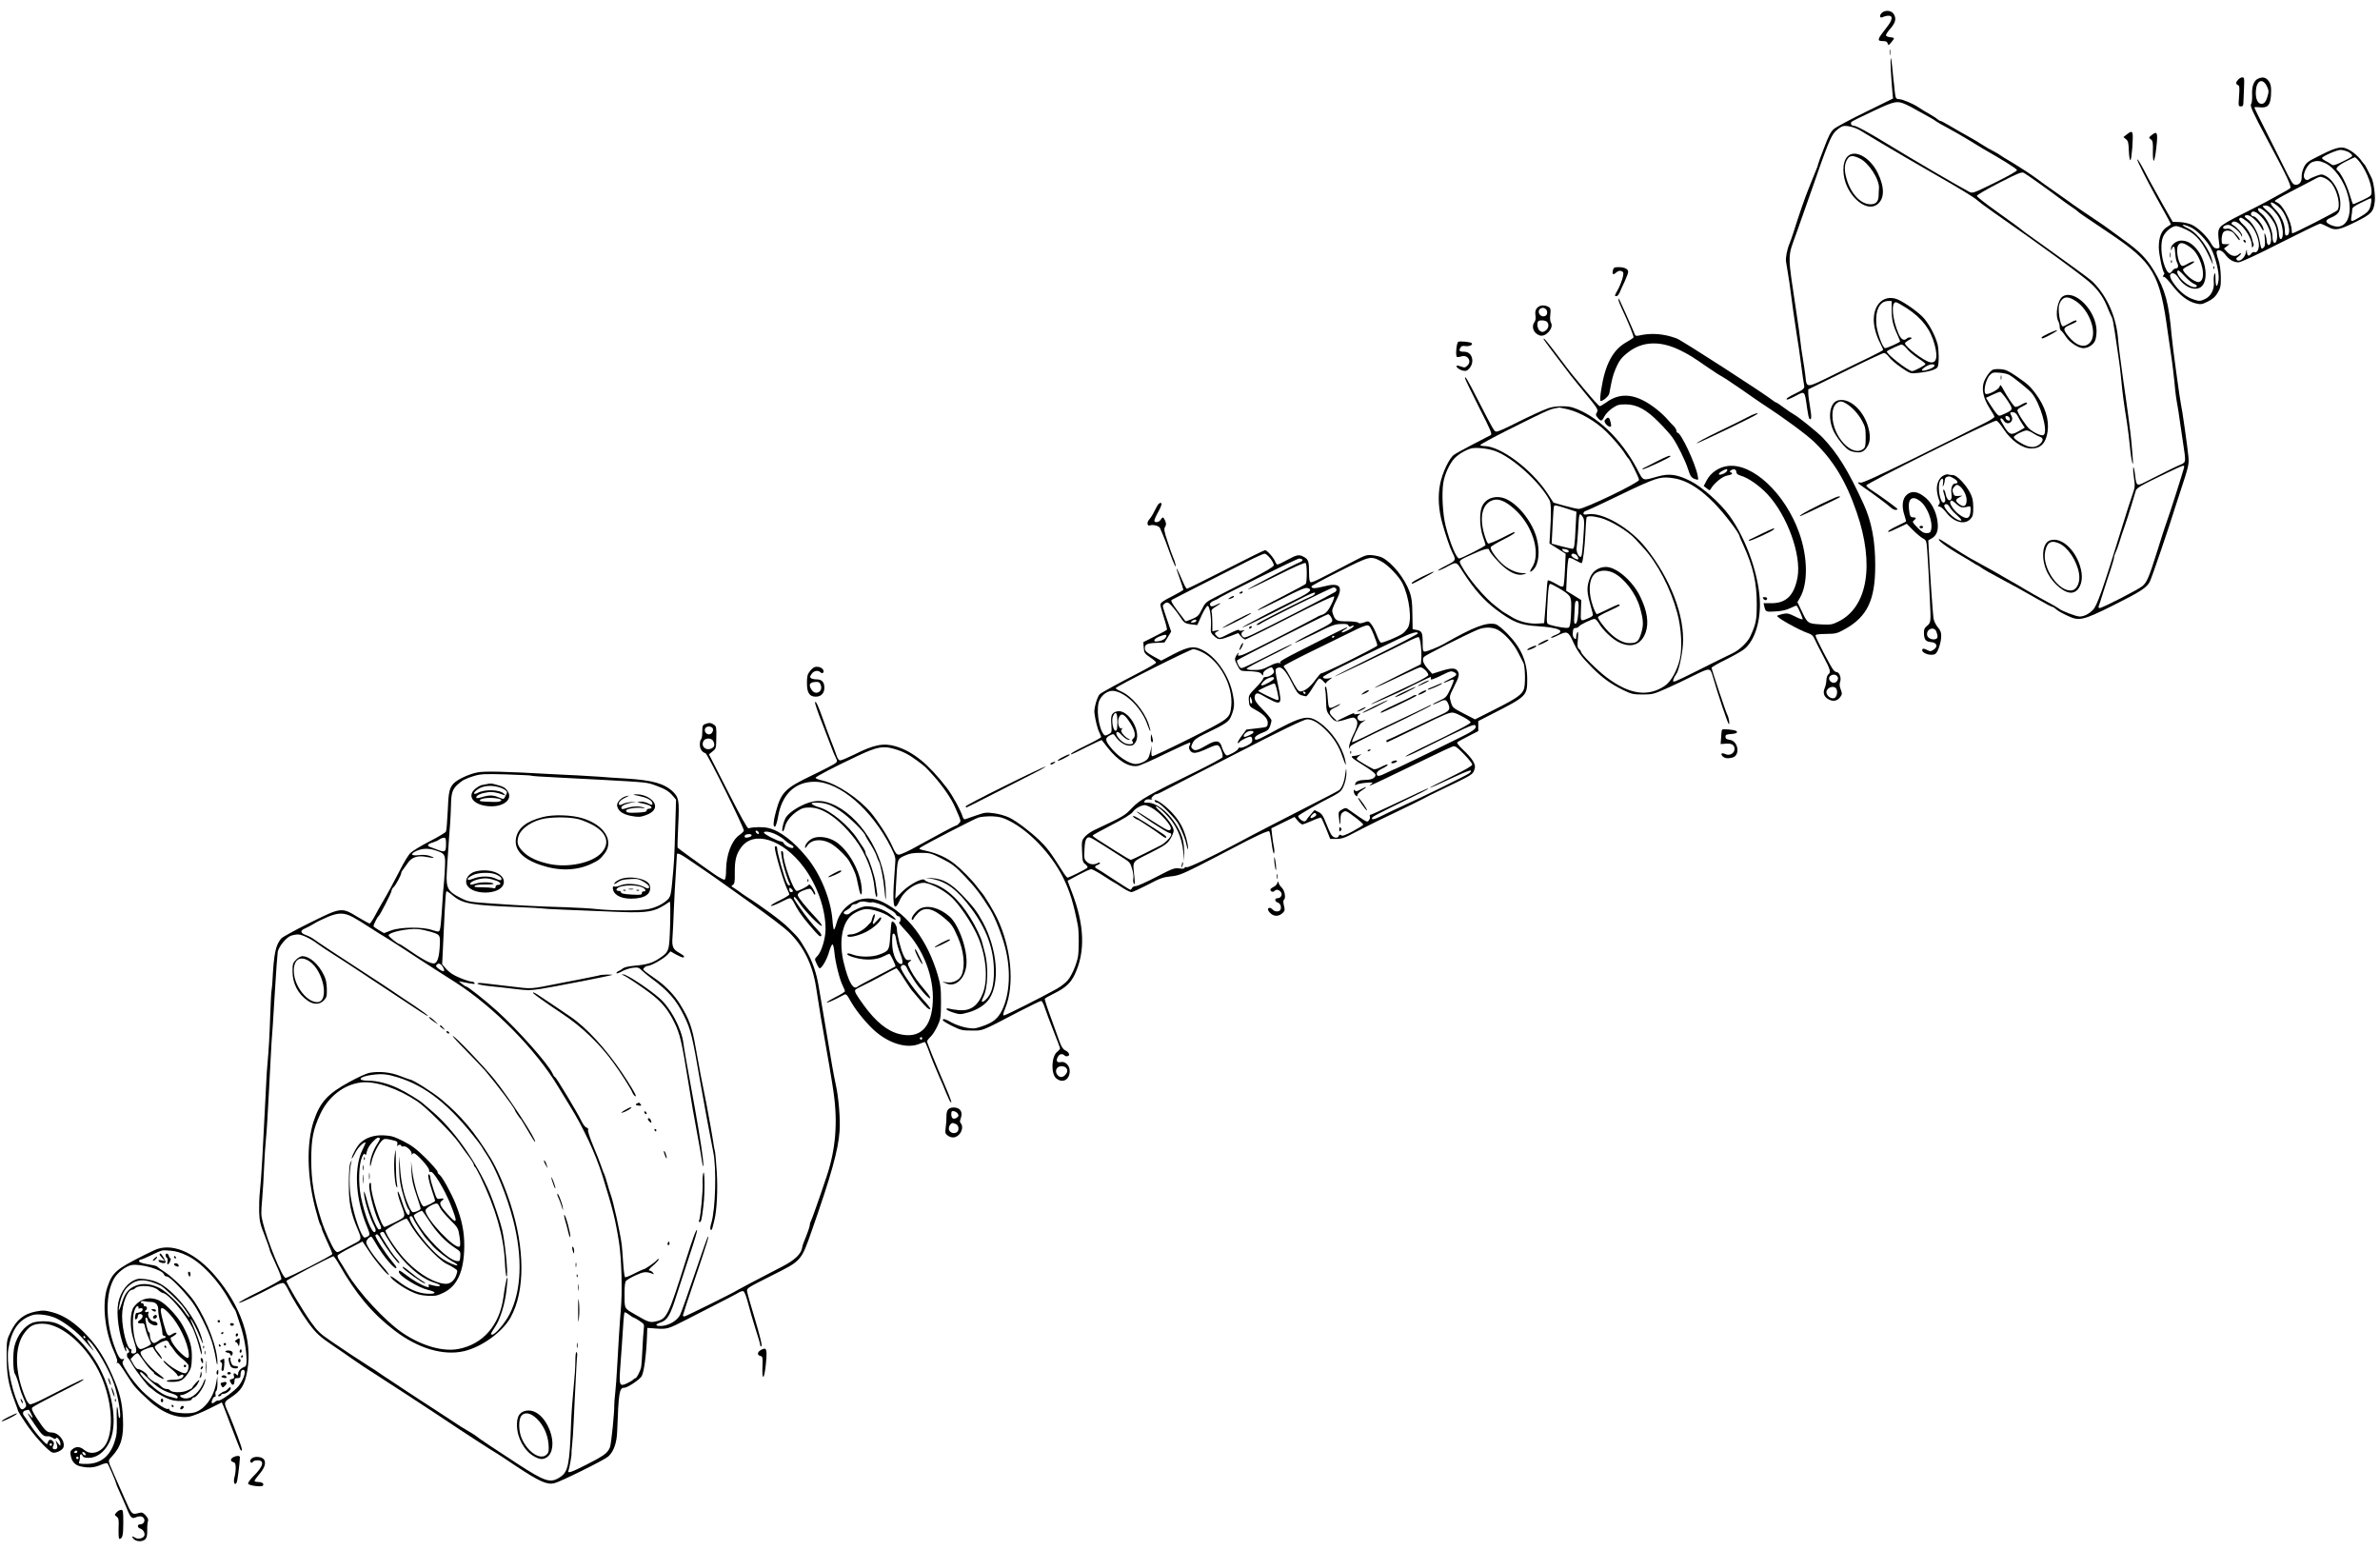 <?xml version="1.0" standalone="no"?>
<!DOCTYPE svg PUBLIC "-//W3C//DTD SVG 20010904//EN"
 "http://www.w3.org/TR/2001/REC-SVG-20010904/DTD/svg10.dtd">
<svg version="1.0" xmlns="http://www.w3.org/2000/svg"
 width="1969pt" height="1282pt" viewBox="0 0 1969 1282"
 preserveAspectRatio="xMidYMid meet">
<g transform="translate(0,1282) scale(0.1,-0.1)"
fill="#000000" stroke="none">
<path d="M15566 12711 c-22 -25 -13 -45 14 -31 10 5 30 10 44 10 39 0 33 -35
-14 -95 -82 -104 -85 -115 -28 -115 21 0 31 -6 35 -20 5 -17 7 -17 29 9 31 37
30 39 -8 43 -17 2 -33 8 -35 14 -2 7 14 33 37 58 44 51 51 86 24 124 -20 28
-74 30 -98 3z"/>
<path d="M15633 12385 c0 -22 2 -30 4 -17 2 12 2 30 0 40 -3 9 -5 -1 -4 -23z"/>
<path d="M15643 12240 c3 -58 9 -134 12 -170 l6 -65 -228 -112 c-125 -61 -243
-124 -261 -140 -26 -22 -44 -57 -82 -158 -28 -71 -50 -134 -50 -138 0 -5 -6
-23 -14 -40 -7 -18 -21 -52 -31 -77 -10 -25 -23 -58 -30 -75 -27 -63 -92 -252
-125 -360 -12 -38 -28 -83 -35 -100 -20 -47 -34 -117 -29 -150 3 -16 9 -55 14
-85 5 -30 12 -73 15 -95 15 -123 48 -351 60 -426 9 -47 24 -154 35 -238 11
-84 22 -163 25 -174 7 -30 -1 -38 -77 -75 -38 -18 -68 -37 -68 -42 0 -11 20
-4 79 27 74 39 71 42 91 -102 6 -44 14 -83 19 -88 18 -18 20 14 6 94 -8 46
-15 98 -15 116 l0 32 305 150 c167 83 312 151 322 151 10 0 29 -16 43 -36 14
-19 59 -57 100 -85 74 -50 76 -51 135 -44 93 9 158 29 166 51 12 29 10 144 -2
189 -21 77 -78 180 -126 227 -61 59 -177 136 -223 148 -130 34 -213 -101 -164
-271 8 -30 26 -75 40 -100 13 -26 24 -50 24 -53 0 -4 -53 -32 -117 -63 -65
-31 -203 -98 -308 -150 -216 -106 -208 -106 -219 0 -4 34 -14 98 -21 142 -8
44 -17 107 -20 140 -3 33 -17 134 -31 225 -78 523 -78 459 1 680 36 102 90
255 120 340 132 381 161 453 198 492 20 20 48 40 63 44 35 9 103 -9 152 -40
47 -29 282 -170 365 -217 34 -20 138 -79 230 -133 241 -138 340 -199 368 -225
13 -12 78 -60 144 -106 412 -287 758 -540 808 -593 61 -62 95 -115 127 -197
13 -33 28 -65 32 -71 5 -7 15 -59 23 -115 8 -57 22 -148 30 -202 9 -54 20
-146 25 -205 10 -108 19 -177 47 -352 8 -52 19 -140 24 -195 5 -55 14 -113 19
-130 10 -29 9 -12 -6 160 -6 75 -33 280 -69 525 -19 135 -38 280 -41 322 -12
186 -88 364 -208 484 -17 17 -83 67 -146 112 -63 45 -120 86 -126 91 -6 5 -67
48 -135 97 -68 48 -136 97 -151 108 -63 50 -100 77 -247 182 -86 61 -156 116
-156 124 0 7 82 55 185 108 168 85 187 93 207 80 31 -18 228 -159 288 -205 27
-21 72 -53 100 -72 27 -18 52 -36 55 -40 7 -9 44 -34 257 -177 369 -247 422
-337 488 -829 8 -55 19 -131 25 -170 11 -71 27 -204 36 -305 3 -30 9 -75 14
-100 5 -25 17 -97 25 -160 9 -63 23 -161 32 -217 13 -83 13 -105 3 -118 -7 -8
-17 -15 -22 -15 -7 0 -180 -85 -310 -152 -59 -30 -64 -26 -74 60 -5 42 -12 73
-15 67 -3 -5 -1 -44 5 -85 10 -68 9 -81 -10 -135 -12 -33 -57 -172 -99 -310
-147 -477 -196 -617 -230 -650 -34 -35 -75 -55 -110 -55 -29 0 -154 48 -172
66 -7 6 -56 35 -110 63 -54 29 -130 72 -170 96 -39 24 -91 54 -115 67 -24 13
-54 31 -68 39 -22 14 -102 59 -270 151 -30 17 -99 59 -152 94 -53 35 -99 64
-103 64 -29 0 63 -69 189 -141 32 -19 70 -42 85 -51 14 -10 33 -21 41 -24 8
-4 22 -12 30 -19 14 -12 90 -54 215 -121 63 -33 79 -42 254 -141 60 -35 114
-63 120 -63 5 0 16 -6 23 -13 22 -20 50 -36 108 -63 91 -43 125 -35 368 86
223 111 281 148 306 195 15 27 160 451 207 605 11 36 31 97 44 135 72 218 76
235 70 298 -7 76 -54 406 -61 428 -7 25 -72 496 -78 574 -23 269 -52 377 -145
534 -61 102 -121 164 -255 259 -43 32 -95 69 -115 84 -20 16 -74 53 -121 84
-113 76 -177 119 -225 155 -22 16 -74 53 -115 81 -41 28 -108 76 -149 107 -41
30 -122 83 -180 118 -58 34 -111 67 -117 72 -6 5 -30 19 -53 31 -23 11 -66 36
-95 55 -29 19 -75 46 -102 61 -77 43 -105 59 -171 98 -34 20 -65 36 -70 36 -5
0 -14 5 -21 12 -7 7 -36 26 -66 43 -29 16 -72 42 -95 58 -47 31 -133 67 -161
67 -25 0 -29 8 -36 77 -3 32 -7 74 -10 93 -2 19 -7 64 -10 100 -10 104 -17 85
-11 -30z m131 -287 c17 -7 54 -27 81 -43 28 -15 73 -40 100 -55 28 -15 57 -33
65 -40 8 -6 54 -33 102 -58 48 -26 125 -70 170 -98 46 -28 97 -59 113 -69 169
-96 278 -165 282 -177 3 -7 -73 -50 -181 -103 -179 -88 -187 -91 -214 -77
-102 54 -458 262 -687 402 -159 97 -248 145 -270 145 -19 0 -29 20 -17 32 6 6
86 46 179 89 180 85 199 88 277 52z m-124 -1695 c0 -81 10 -126 46 -204 13
-29 24 -55 24 -58 0 -8 -108 -56 -124 -56 -20 0 -67 129 -73 199 -9 117 29
191 98 191 l29 0 0 -72z m127 11 c125 -82 195 -174 229 -302 28 -105 13 -156
-41 -143 -53 13 -205 129 -205 156 0 5 15 17 33 27 26 14 28 18 13 21 -10 2
-23 -1 -29 -7 -24 -24 -48 -11 -69 36 -53 120 -65 263 -23 263 8 0 49 -23 92
-51z m-1 -334 c15 -20 55 -54 90 -77 35 -22 64 -45 64 -49 0 -10 -93 -59 -111
-59 -32 0 -223 150 -208 164 13 12 107 55 121 56 9 0 29 -16 44 -35z m229
-140 c-1 -19 -105 -55 -105 -36 0 5 15 18 33 29 33 21 72 25 72 7z m2065 -837
c0 -12 -127 -412 -156 -488 -7 -19 -36 -109 -64 -200 -72 -229 -88 -266 -125
-298 -32 -28 -332 -182 -355 -182 -7 0 -10 6 -8 13 3 6 20 59 38 117 18 58 46
143 62 190 15 46 28 91 28 100 0 8 6 26 13 40 7 14 21 52 31 85 10 33 29 92
43 130 14 39 38 115 55 170 16 55 33 111 37 124 7 25 39 44 261 150 138 66
140 66 140 49z"/>
<path d="M18517 12162 c-21 -23 -22 -38 -2 -46 13 -5 14 -20 9 -91 -6 -82 -6
-85 15 -85 19 0 21 6 22 58 1 31 3 85 5 120 2 54 0 62 -15 62 -10 0 -25 -8
-34 -18z"/>
<path d="M18683 12170 c-36 -15 -55 -64 -51 -136 1 -36 -2 -68 -8 -74 -13 -13
15 -73 131 -290 159 -296 206 -394 192 -406 -6 -7 -43 -29 -82 -49 -38 -21
-92 -51 -120 -66 -27 -15 -118 -61 -201 -103 -94 -46 -160 -85 -174 -103 -22
-28 -23 -47 -8 -158 2 -15 -3 -20 -22 -20 -18 0 -30 10 -47 40 -32 59 -112
135 -163 157 -25 11 -70 20 -100 21 l-55 2 -83 145 c-45 80 -95 170 -111 200
-67 130 -96 179 -99 170 -3 -8 83 -178 156 -310 63 -112 122 -221 122 -225 0
-2 -15 -13 -34 -24 -44 -28 -66 -83 -66 -166 0 -57 30 -198 45 -213 3 -3 0
-11 -6 -19 -9 -10 -8 -13 4 -13 8 0 38 -31 67 -69 63 -83 129 -134 193 -150
45 -11 53 -10 103 15 41 20 61 38 81 72 24 41 27 56 26 132 -1 54 -8 105 -20
141 -11 30 -17 61 -15 67 8 24 47 11 72 -24 30 -41 68 -64 109 -64 19 0 147
59 345 160 174 88 322 160 330 160 8 0 37 -12 63 -26 64 -34 92 -29 233 41
130 64 148 84 157 172 5 50 -10 158 -27 192 -29 60 -54 107 -59 111 -4 3 -19
22 -34 43 -16 21 -50 51 -75 67 -72 45 -105 41 -249 -31 -112 -55 -123 -63
-143 -104 -12 -25 -20 -58 -18 -80 2 -41 -22 -68 -55 -63 -20 3 -28 17 -108
178 -28 58 -92 184 -140 280 -49 96 -89 178 -89 181 0 3 21 4 48 1 63 -6 84
17 90 98 5 71 -2 104 -28 130 -21 21 -42 24 -77 10z m71 -63 c16 -34 17 -44 6
-82 -14 -50 -31 -68 -57 -63 -28 5 -44 48 -40 107 6 87 56 108 91 38z m663
-539 c27 -12 43 -26 43 -39 0 -4 -34 -24 -76 -44 -62 -31 -80 -36 -93 -27 -9
7 -31 20 -48 29 -18 9 -33 21 -33 25 0 14 121 67 152 68 15 0 40 -6 55 -12z
m90 -70 c57 -63 113 -191 113 -260 0 -37 -1 -38 -75 -74 -42 -20 -77 -35 -79
-33 -2 2 -15 42 -30 90 -24 78 -74 175 -99 190 -20 14 4 39 70 73 37 19 71 35
74 35 3 1 15 -9 26 -21z m-272 -27 c78 -35 160 -151 190 -268 45 -174 -19
-293 -133 -248 -58 24 -61 42 -9 64 65 28 80 51 79 119 -1 92 -56 193 -124
228 -28 14 -34 14 -77 -2 -25 -9 -52 -21 -58 -27 -20 -15 -43 0 -43 29 0 38
39 102 69 113 39 14 62 12 106 -8z m-1 -125 c18 -8 45 -29 58 -47 49 -66 73
-184 45 -219 -10 -13 -356 -190 -372 -190 -3 0 -5 9 -5 19 0 74 -76 222 -122
236 -10 4 -18 10 -18 14 0 4 55 36 123 71 67 35 149 78 182 95 73 39 68 38
109 21z m382 -206 c-9 -56 -21 -73 -80 -108 -85 -52 -90 -52 -83 -6 4 21 7 49
7 60 0 17 17 30 73 57 39 20 76 36 81 37 5 0 6 -18 2 -40z m-751 -44 c62 -66
98 -216 54 -224 -12 -2 -16 7 -16 42 -1 59 -33 128 -83 177 -44 44 -45 71 -2
43 15 -9 36 -26 47 -38z m-59 -13 c44 -48 61 -78 74 -139 12 -52 5 -107 -13
-101 -7 2 -13 23 -14 46 -4 64 -40 137 -89 180 -24 21 -44 41 -44 45 0 3 11 6
26 6 16 0 37 -13 60 -37z m-43 -37 c21 -22 46 -59 57 -82 30 -61 24 -170 -9
-150 -6 4 -11 27 -11 52 0 56 -48 154 -90 186 -16 12 -30 28 -30 36 0 24 42 3
83 -42z m-60 -13 c61 -61 98 -158 83 -218 -9 -34 -31 -27 -33 11 -1 16 -6 40
-12 54 -8 19 -9 11 -4 -35 4 -48 2 -63 -11 -74 -18 -15 -18 -17 -35 71 -13 61
-59 140 -97 165 -30 20 -31 33 -1 33 27 0 89 -56 113 -101 18 -36 29 -33 15 3
-13 33 -60 88 -76 88 -17 0 -28 17 -20 30 12 20 42 9 78 -27z m-111 -47 c48
-37 86 -108 95 -177 6 -44 -12 -83 -34 -75 -10 4 -21 -2 -30 -14 -18 -25 -33
-17 -34 18 -1 24 -2 23 -8 -7 -8 -43 -54 -82 -74 -62 -10 10 -8 16 11 28 12 9
22 20 22 26 0 5 -9 2 -20 -8 -25 -22 -63 -14 -96 22 l-25 27 23 18 23 18 -32
0 c-32 0 -33 1 -33 42 0 23 7 49 15 58 20 22 69 14 89 -14 9 -11 23 -30 31
-41 9 -13 14 -15 15 -6 0 7 -18 31 -40 53 -31 31 -46 39 -65 36 -14 -3 -28 -1
-32 4 -7 13 16 28 43 28 24 0 93 -55 105 -85 6 -15 8 -16 8 -4 1 19 -43 69
-74 87 -16 8 -17 13 -8 23 39 39 160 -103 163 -191 0 -19 2 -22 9 -10 6 8 7
18 5 22 -3 4 -7 16 -9 26 -8 46 -39 99 -76 133 -23 21 -38 43 -34 48 10 17 19
14 67 -23z m-470 -45 c53 -23 137 -110 172 -180 37 -73 67 -199 61 -253 -9
-71 -25 -70 -26 3 0 47 -3 58 -9 42 -5 -12 -7 -41 -5 -65 6 -63 -24 -120 -75
-143 -35 -16 -46 -17 -83 -5 -69 20 -130 70 -183 149 -14 22 -24 47 -20 56 10
27 43 17 67 -21 47 -77 135 -114 186 -79 68 48 47 223 -39 321 -39 44 -77 64
-123 64 -40 0 -86 -36 -84 -67 0 -17 1 -17 8 0 13 34 24 18 27 -38 2 -30 8
-64 14 -74 15 -29 12 -51 -8 -51 -9 0 -23 -9 -30 -20 -21 -34 -39 -23 -63 38
-31 80 -37 195 -12 247 20 43 73 85 107 85 12 0 48 -13 82 -29 89 -42 143
-111 213 -271 10 -24 10 -24 5 5 -20 99 -119 237 -199 274 -72 34 -57 44 17
12z m-23 -152 c19 -11 42 -30 53 -42 67 -79 97 -221 53 -254 -15 -10 -24 -9
-55 7 -37 19 -90 72 -90 91 0 5 24 21 53 35 28 15 46 29 39 31 -7 3 -28 -5
-48 -16 -19 -12 -41 -21 -48 -21 -30 0 -58 129 -37 169 15 26 37 27 80 0z m54
-318 c35 -13 26 -33 -11 -25 -58 14 -140 98 -128 131 5 13 18 4 59 -40 28 -31
65 -61 80 -66z"/>
<path d="M18560 10831 c0 -5 5 -13 10 -16 6 -3 10 -2 10 4 0 5 -4 13 -10 16
-5 3 -10 2 -10 -4z"/>
<path d="M17952 10710 c0 -19 2 -27 5 -17 2 9 2 25 0 35 -3 9 -5 1 -5 -18z"/>
<path d="M17961 10654 c0 -11 3 -14 6 -6 3 7 2 16 -1 19 -3 4 -6 -2 -5 -13z"/>
<path d="M18311 10604 c0 -11 3 -14 6 -6 3 7 2 16 -1 19 -3 4 -6 -2 -5 -13z"/>
<path d="M17595 11708 l-28 -22 21 -17 c18 -14 22 -30 24 -95 2 -44 7 -79 13
-79 10 0 26 199 17 223 -6 17 -15 15 -47 -10z"/>
<path d="M17799 11701 c-23 -19 -23 -20 -5 -34 16 -12 19 -25 17 -95 -1 -45 2
-82 7 -82 5 0 15 47 21 105 15 130 9 146 -40 106z"/>
<path d="M15285 11526 c-46 -46 -46 -164 0 -257 64 -128 179 -193 247 -139 59
46 61 138 4 257 -63 130 -189 201 -251 139z m101 -17 c75 -36 164 -174 159
-247 -1 -15 -3 -44 -3 -64 -2 -46 -24 -68 -66 -68 -84 0 -166 89 -201 217 -19
68 -16 120 10 159 19 29 46 30 101 3z"/>
<path d="M13344 10585 c-8 -34 1 -42 24 -22 21 20 43 22 59 6 12 -12 -12 -92
-47 -154 -24 -42 -24 -45 -6 -45 7 0 19 15 27 33 7 17 25 59 41 91 15 33 28
68 28 77 0 24 -30 39 -79 39 -35 0 -41 -3 -47 -25z"/>
<path d="M17067 10369 c-44 -26 -67 -152 -38 -207 6 -11 11 -32 11 -46 0 -14
6 -29 13 -33 7 -4 24 -26 39 -49 29 -46 103 -94 143 -94 37 0 78 24 95 56 9
15 15 53 15 88 -2 164 -177 344 -278 285z m107 -40 c117 -78 183 -273 115
-345 -44 -47 -114 -25 -179 57 -46 59 -44 67 26 96 24 10 44 21 44 26 0 12
-17 8 -61 -18 -24 -14 -47 -25 -52 -25 -13 0 -29 53 -34 115 -3 48 0 66 16 93
27 42 62 42 125 1z"/>
<path d="M13390 10339 c0 -7 11 -36 24 -64 61 -130 105 -238 100 -247 -3 -5
-30 -22 -59 -39 -112 -63 -176 -184 -208 -392 -8 -48 -10 -90 -6 -93 14 -8 69
38 73 61 21 114 29 149 49 196 31 75 51 102 110 147 118 90 265 95 430 13 75
-37 104 -56 227 -141 52 -36 103 -69 112 -72 9 -4 84 -53 166 -110 81 -57 157
-109 168 -116 180 -117 366 -254 432 -317 160 -154 265 -327 353 -584 149
-433 90 -784 -152 -903 -48 -24 -65 -27 -130 -24 -122 6 -124 7 -169 102 l-40
83 20 34 c69 116 67 336 -5 539 -116 326 -386 579 -591 553 -73 -9 -141 -55
-174 -118 l-25 -48 25 -19 c23 -19 26 -19 35 -2 27 46 96 102 135 108 40 7 51
18 28 27 -10 4 -9 8 2 16 22 16 45 9 45 -14 0 -14 11 -22 36 -30 61 -17 153
-81 220 -152 165 -176 284 -504 250 -690 -28 -148 -93 -213 -215 -213 l-66 0
6 -27 c11 -45 13 -46 93 -41 54 3 91 12 124 28 26 13 49 22 51 19 13 -14 54
-108 49 -112 -3 -3 -32 7 -64 24 -51 25 -64 28 -100 20 -22 -5 -43 -12 -46
-15 -12 -11 180 -119 261 -146 24 -8 38 -21 49 -48 9 -20 41 -84 72 -142 59
-112 64 -130 40 -150 -8 -7 -15 -27 -15 -45 0 -18 -6 -48 -14 -67 -18 -42 -5
-76 38 -96 35 -18 71 -8 92 24 15 22 15 29 2 62 -10 27 -11 44 -4 64 11 30 -7
78 -29 78 -7 0 -19 8 -27 18 -21 23 -148 268 -148 284 0 10 23 13 88 14 81 1
91 4 156 40 184 103 250 240 250 524 1 202 -30 366 -96 510 -127 277 -215 420
-340 551 -43 44 -201 172 -236 190 -15 8 -52 33 -84 57 -31 23 -59 42 -62 42
-4 0 -12 4 -19 10 -73 59 -762 504 -805 520 -107 40 -211 48 -314 24 -22 -5
-29 -2 -34 12 -8 24 -126 287 -130 293 -2 2 -4 -2 -4 -10z m900 -1408 c0 -12
-20 -27 -47 -35 -32 -10 -29 10 5 28 32 18 42 19 42 7z m909 -1705 c9 -11 10
-20 1 -36 -13 -25 -47 -24 -63 2 -22 34 36 66 62 34z m-10 -100 c17 -20 10
-66 -10 -79 -24 -15 -69 16 -69 47 0 36 57 59 79 32z"/>
<path d="M12744 10290 c-34 -13 -47 -37 -41 -78 4 -25 1 -43 -8 -56 -29 -39
-7 -95 44 -111 50 -16 119 64 92 106 -7 13 -9 37 -5 67 4 35 2 51 -7 58 -21
16 -52 22 -75 14z m56 -55 c0 -15 -7 -26 -20 -30 -41 -13 -70 43 -33 64 25 13
53 -5 53 -34z m-2 -77 c20 -20 14 -56 -12 -73 -20 -14 -28 -14 -45 -3 -21 13
-30 66 -14 81 11 11 58 8 71 -5z"/>
<path d="M16948 10062 c-32 -15 -58 -30 -58 -34 0 -14 15 -9 80 27 76 41 61
45 -22 7z"/>
<path d="M12770 10015 c0 -4 78 -109 224 -300 17 -22 63 -78 101 -125 125
-151 130 -159 116 -182 -10 -16 -10 -23 1 -36 32 -41 40 -40 61 2 9 19 37 49
64 68 43 29 55 33 113 33 93 -1 171 -43 275 -149 44 -44 95 -101 112 -126 40
-57 105 -188 128 -260 19 -61 29 -75 64 -85 23 -7 23 -6 16 31 -18 98 -138
354 -166 354 -5 0 -9 7 -9 15 0 9 -10 26 -22 39 -13 12 -38 40 -57 61 -19 22
-59 59 -90 83 -160 125 -292 142 -414 52 -23 -16 -46 -30 -52 -30 -6 0 -58 57
-116 126 -57 70 -109 132 -114 138 -6 6 -57 73 -114 149 -96 127 -121 157
-121 142z"/>
<path d="M12064 9992 c-15 -10 -24 -120 -10 -125 6 -2 21 0 34 4 51 19 91 -37
53 -74 -19 -19 -25 -20 -53 -9 -17 6 -34 10 -36 7 -10 -10 21 -34 51 -41 26
-5 35 -2 54 20 46 53 21 136 -41 136 -41 0 -48 7 -35 32 9 16 18 19 44 15 32
-5 68 14 48 26 -17 9 -98 17 -109 9z"/>
<path d="M16488 9762 c-25 -10 -67 -71 -78 -112 -16 -58 2 -131 48 -203 23
-35 42 -69 42 -75 0 -6 -35 -29 -77 -50 -43 -21 -96 -48 -118 -59 -22 -12
-232 -116 -466 -232 -301 -148 -432 -208 -447 -204 -34 9 -26 -3 26 -38 76
-52 195 -140 224 -167 14 -13 34 -22 44 -20 16 3 16 5 4 15 -33 28 -148 110
-197 142 -29 18 -53 38 -53 45 0 17 1040 536 1075 536 9 0 35 -30 59 -67 64
-98 156 -163 231 -163 79 0 121 44 135 140 14 99 -20 208 -100 315 -46 61 -64
78 -162 145 -62 42 -86 53 -125 56 -26 2 -56 0 -65 -4z m132 -42 c34 -17 160
-119 187 -150 72 -83 139 -316 101 -348 -14 -11 -67 10 -115 47 -29 23 -103
135 -103 157 0 7 18 21 40 31 22 10 40 21 40 26 0 12 -17 8 -54 -14 -19 -11
-40 -18 -46 -14 -14 9 -64 83 -95 141 -23 43 -26 46 -32 26 -5 -21 -77 -62
-109 -62 -31 0 -10 117 28 157 20 21 30 24 78 20 30 -2 66 -9 80 -17z m-14
-210 c52 -80 52 -79 -29 -116 -37 -17 -39 -17 -57 2 -10 10 -34 45 -54 76
l-36 57 53 25 c28 13 58 25 64 25 7 1 33 -31 59 -69z m87 -132 c9 -18 25 -47
37 -64 l21 -32 -45 -26 c-65 -38 -80 -35 -121 29 -19 31 -35 60 -35 65 0 17
14 11 28 -10 28 -46 88 -9 63 39 -15 28 -14 31 12 31 16 0 28 -10 40 -32z
m-65 -22 c3 -13 -1 -17 -14 -14 -11 2 -20 11 -22 22 -3 13 1 17 14 14 11 -2
20 -11 22 -22z m192 -120 c19 -13 45 -26 58 -30 27 -9 28 -30 2 -56 -28 -28
-67 -35 -109 -20 -47 17 -111 60 -111 74 1 14 78 54 105 55 11 1 36 -10 55
-23z"/>
<path d="M16552 9695 c0 -16 2 -22 5 -12 2 9 2 23 0 30 -3 6 -5 -1 -5 -18z"/>
<path d="M12120 9692 c0 -6 51 -113 114 -237 101 -198 113 -227 98 -235 -9 -5
-75 -39 -147 -76 -71 -37 -142 -76 -157 -87 -39 -29 -96 -149 -114 -242 -20
-102 -13 -216 21 -333 28 -99 61 -194 80 -232 33 -65 32 -66 -52 -109 -43 -22
-72 -40 -65 -41 7 0 32 10 55 22 103 55 91 58 151 -35 93 -143 171 -232 274
-310 140 -104 198 -128 341 -137 183 -12 237 -39 149 -73 -23 -9 -39 -19 -36
-23 3 -3 29 6 58 21 74 37 85 32 123 -51 39 -85 69 -126 157 -215 83 -84 155
-136 254 -185 74 -36 86 -39 165 -39 81 0 93 3 196 49 61 27 163 75 228 108
132 65 136 65 156 -4 42 -147 126 -398 134 -398 9 0 0 54 -14 80 -11 20 -129
373 -129 386 0 5 53 36 117 67 64 32 131 70 149 84 82 62 134 207 134 373 0
220 -109 538 -253 735 -76 105 -225 237 -322 286 -110 55 -175 64 -268 38
-134 -37 -118 -43 -174 63 -132 249 -335 443 -532 507 -48 16 -148 13 -200 -5
-49 -17 -162 -69 -313 -145 -54 -27 -106 -49 -116 -49 -20 0 -20 -1 -154 260
-90 175 -108 205 -108 182z m848 -257 c104 -25 234 -100 322 -187 57 -56 130
-142 154 -182 10 -17 22 -33 26 -36 13 -8 90 -163 90 -180 0 -23 -450 -240
-498 -240 -14 0 -68 12 -118 26 l-92 26 -50 77 c-130 198 -388 391 -523 391
-15 0 -30 4 -33 8 -2 4 100 60 227 124 304 152 343 170 386 179 20 4 38 7 41
8 3 0 33 -6 68 -14z m-601 -345 c143 -50 375 -260 453 -409 13 -25 14 -112 4
-271 l-5 -86 67 -42 67 -43 -6 -131 c-3 -72 -9 -134 -14 -139 -4 -4 -19 -2
-33 6 -63 36 -90 48 -95 43 -3 -3 -8 -52 -11 -109 -4 -57 -9 -135 -13 -174
l-6 -70 -50 -3 c-69 -5 -150 14 -210 49 -71 42 -89 53 -95 59 -3 3 -23 18 -45
35 -87 64 -232 235 -285 337 -23 43 -27 40 98 96 90 41 132 51 132 33 0 -17
82 -111 132 -150 59 -47 110 -64 153 -52 30 9 29 9 -10 10 -55 2 -122 34 -174
84 -51 50 -94 114 -88 131 3 7 48 34 101 61 53 26 96 52 96 57 0 11 9 15 -111
-46 -54 -27 -102 -45 -108 -42 -6 4 -20 37 -31 75 -46 155 -12 269 86 287 49
9 116 -28 191 -104 134 -138 189 -351 117 -458 -25 -37 -16 -46 14 -14 43 46
53 152 26 255 -33 129 -143 273 -247 324 -87 42 -181 12 -209 -67 -20 -57 -15
-167 10 -240 12 -34 22 -66 22 -71 0 -9 -200 -111 -218 -111 -23 0 -76 128
-112 270 -24 94 -34 269 -19 358 11 69 52 158 92 200 32 34 91 69 137 82 37
11 138 1 197 -20z m1524 -236 c94 -27 187 -90 291 -196 79 -80 208 -249 208
-271 0 -3 15 -38 34 -79 79 -173 110 -308 110 -483 0 -134 -6 -166 -54 -270
-22 -48 -91 -114 -148 -140 -62 -30 -160 -78 -307 -152 -77 -39 -151 -74 -163
-78 -22 -6 -23 -5 -17 17 4 12 14 30 21 39 21 24 51 153 57 249 16 234 -103
544 -308 800 -131 164 -358 295 -477 276 -29 -5 -38 -3 -38 8 0 8 10 18 23 21
12 4 78 34 147 67 391 189 436 207 511 208 30 0 80 -7 110 -16z m-932 -240
l83 -27 -7 -136 c-7 -148 -11 -171 -27 -171 -7 0 -47 10 -91 21 l-80 22 8 151
c3 83 9 154 11 158 7 11 11 11 103 -18z m145 -169 c-10 -171 -16 -225 -24
-230 -17 -11 -43 43 -36 77 3 18 8 83 12 143 7 139 10 147 34 115 16 -21 18
-37 14 -105z m136 91 c84 -22 229 -110 289 -175 12 -14 42 -46 65 -71 118
-127 227 -336 282 -540 35 -127 43 -299 20 -389 -24 -93 -73 -180 -121 -213
-140 -96 -295 -74 -485 70 -77 58 -210 191 -210 210 0 5 -7 16 -16 23 -14 11
-15 26 -10 84 4 47 3 65 -4 55 -5 -8 -10 -26 -10 -39 0 -20 -2 -22 -16 -11
-10 9 -14 26 -12 49 2 28 7 36 23 36 11 0 24 6 28 13 10 15 108 62 129 62 8 0
22 -15 33 -32 35 -61 118 -139 174 -164 101 -47 180 -15 216 85 27 78 13 176
-45 295 -61 128 -197 246 -283 246 -59 0 -109 -33 -131 -85 -28 -70 -30 -112
-6 -200 12 -44 24 -89 27 -101 4 -16 -3 -24 -34 -37 -69 -30 -68 -32 -64 64
l3 85 -63 39 -62 38 6 130 c3 71 10 134 15 139 7 7 27 0 56 -17 26 -15 49 -25
52 -23 10 10 24 127 30 243 3 66 7 126 9 133 6 16 48 15 115 -2z m-262 -273
c6 -19 -33 -16 -49 3 -11 14 -9 15 16 12 16 -1 30 -9 33 -15z m72 -44 c7 -11
10 -23 7 -25 -8 -9 -57 19 -57 33 0 21 38 15 50 -8z m301 -139 c89 -46 183
-169 216 -285 29 -100 32 -146 11 -212 -21 -70 -36 -83 -98 -83 -70 0 -156 61
-231 164 -16 21 -29 44 -29 50 0 6 40 29 90 51 49 22 90 43 90 48 0 13 -16 8
-99 -33 -45 -22 -85 -40 -90 -40 -5 0 -18 26 -30 58 -46 126 -36 247 23 283
40 25 97 24 147 -1z m-455 -125 c100 -61 104 -66 103 -159 0 -45 -4 -101 -7
-126 -7 -42 -9 -45 -37 -44 -43 2 -136 22 -149 33 -12 10 -12 22 -1 219 5 81
11 112 20 112 7 0 39 -16 71 -35z m164 -147 c0 -81 -12 -148 -26 -148 -11 0
-13 14 -10 58 2 31 4 74 5 95 1 26 6 37 16 37 11 0 15 -11 15 -42z"/>
<path d="M15203 9507 c-70 -21 -85 -158 -27 -266 16 -30 49 -76 74 -103 36
-39 54 -50 91 -57 56 -10 82 2 109 47 26 42 25 102 0 178 -46 135 -159 227
-247 201z m72 -26 c49 -30 98 -84 130 -142 26 -48 30 -64 30 -136 0 -70 -3
-84 -20 -97 -93 -71 -255 105 -255 276 0 52 12 85 39 105 22 17 41 16 76 -6z"/>
<path d="M14460 9370 c-30 -16 -140 -71 -245 -121 -104 -50 -185 -94 -178 -96
9 -3 485 226 501 242 15 15 -30 1 -78 -25z"/>
<path d="M13286 9354 c-15 -14 -15 -19 -3 -38 8 -11 22 -23 32 -25 15 -3 17 2
11 30 -9 44 -20 54 -40 33z"/>
<path d="M13700 9000 c-52 -27 -99 -51 -105 -53 -5 -2 -8 -7 -5 -9 6 -6 230
98 230 107 0 12 -30 1 -120 -45z"/>
<path d="M16080 8887 c-39 -19 -62 -73 -55 -130 3 -26 11 -59 17 -72 8 -19 8
-28 -2 -40 -10 -12 -9 -15 6 -16 11 0 35 -22 55 -48 62 -81 152 -106 200 -55
21 22 24 35 24 97 -1 58 -6 82 -27 122 -36 69 -110 145 -141 145 -14 0 -31 2
-39 5 -7 3 -24 -1 -38 -8z m88 -27 c32 -20 35 -40 7 -40 -24 0 -37 -39 -30
-85 10 -72 -36 -71 -49 0 -4 19 -11 35 -16 35 -5 0 -4 -15 2 -32 15 -47 15
-70 0 -75 -31 -11 -56 132 -32 178 18 32 31 22 25 -18 -4 -28 -3 -33 4 -18 5
11 10 30 10 42 1 20 12 30 36 32 6 1 25 -8 43 -19z m40 -58 c32 -21 62 -77 62
-118 0 -51 -22 -64 -59 -36 -35 26 -36 39 -4 56 l28 16 -34 -3 c-29 -2 -35 2
-43 26 -8 22 -6 32 8 48 19 21 23 22 42 11z m-20 -153 c34 -30 48 -32 102 -18
12 3 14 -5 13 -35 -5 -71 -33 -79 -100 -28 -38 28 -77 87 -68 102 9 15 14 13
53 -21z m-57 -25 c7 -15 34 -44 58 -65 46 -41 50 -56 10 -40 -47 18 -128 108
-112 124 13 14 30 6 44 -19z"/>
<path d="M15775 8727 c-36 -30 -44 -96 -20 -167 9 -28 15 -53 14 -54 -2 -2
-34 -18 -72 -36 -61 -29 -91 -50 -70 -50 4 0 39 15 78 34 l70 33 52 -53 c29
-29 66 -60 82 -68 27 -14 29 -20 35 -98 3 -46 8 -126 11 -178 2 -52 7 -156 11
-230 9 -183 9 -191 -23 -217 -22 -18 -27 -30 -26 -63 2 -53 15 -68 61 -72 47
-4 57 -38 18 -63 -22 -15 -27 -15 -55 -1 -20 11 -32 12 -36 6 -18 -29 66 -61
105 -40 22 12 50 95 50 151 0 28 -8 47 -29 71 -16 19 -31 50 -35 73 -6 39 -32
413 -39 567 l-4 78 31 18 c42 25 56 72 44 147 -11 73 -47 143 -93 184 -65 56
-117 66 -160 28z m109 -51 c61 -46 109 -172 92 -240 -5 -21 -12 -26 -38 -26
-24 0 -41 10 -76 47 -40 41 -43 48 -28 58 21 16 20 25 -3 25 -26 0 -31 9 -38
68 -10 87 28 116 91 68z m136 -1082 c14 -36 12 -54 -5 -60 -25 -10 -63 5 -70
26 -17 52 56 86 75 34z"/>
<path d="M15880 8460 c0 -5 7 -10 15 -10 8 0 15 5 15 10 0 6 -7 10 -15 10 -8
0 -15 -4 -15 -10z"/>
<path d="M15190 8707 c-161 -70 -325 -157 -296 -157 6 0 318 150 325 156 12
10 -7 10 -29 1z"/>
<path d="M9582 8648 c-5 -7 -20 -33 -32 -58 -12 -25 -31 -55 -42 -67 -23 -24
-17 -59 7 -49 24 9 76 -5 82 -23 3 -9 14 -34 24 -56 10 -22 34 -84 53 -138 39
-108 61 -153 50 -102 -4 17 -12 41 -19 55 -6 14 -27 71 -45 128 -29 88 -32
106 -21 124 10 16 10 26 1 49 -15 34 -21 36 -38 9 -14 -22 -52 -27 -52 -7 0 8
13 38 30 68 30 55 37 79 21 79 -5 0 -13 -6 -19 -12z"/>
<path d="M14575 8405 c-49 -25 -94 -46 -100 -48 -5 -2 -8 -7 -5 -10 7 -7 186
75 203 92 20 20 -7 10 -98 -34z"/>
<path d="M16958 8349 c-65 -24 -74 -159 -18 -269 49 -95 147 -173 205 -162 55
10 88 82 76 164 -25 167 -161 305 -263 267z m75 -23 c73 -30 150 -145 167
-251 11 -67 -14 -129 -56 -138 -106 -22 -250 182 -225 317 15 79 47 100 114
72z"/>
<path d="M10142 8109 c-172 -87 -316 -159 -321 -159 -9 0 -16 14 -61 117 -13
29 -25 52 -26 50 -2 -1 10 -40 27 -85 16 -46 29 -87 29 -91 0 -3 -43 -28 -95
-55 -73 -36 -95 -53 -95 -68 0 -11 14 -61 30 -111 17 -50 27 -94 23 -98 -4 -4
-50 -28 -101 -54 l-93 -47 3 -45 c3 -43 7 -49 53 -81 28 -18 50 -38 50 -43 0
-6 -65 -44 -145 -85 -175 -91 -300 -159 -321 -176 -20 -17 -49 -115 -45 -153
7 -60 26 -136 41 -164 8 -17 15 -34 15 -38 0 -5 -54 -35 -120 -67 -104 -50
-146 -76 -125 -76 3 0 60 27 126 61 67 33 122 59 124 57 2 -2 24 -30 49 -63
84 -107 174 -163 247 -151 22 3 127 50 234 103 108 52 198 93 201 90 3 -3 1
-14 -5 -25 -7 -14 -6 -25 6 -42 20 -28 52 -24 147 20 49 23 74 30 85 23 18
-11 42 -78 35 -97 -3 -7 -98 -59 -212 -115 -408 -200 -471 -236 -537 -305 -61
-64 -67 -68 -317 -185 -26 -13 -59 -37 -74 -54 -24 -29 -26 -36 -22 -119 3
-80 5 -91 27 -107 13 -10 21 -23 18 -28 -7 -11 -152 -83 -166 -83 -4 0 -23 24
-41 53 -104 165 -127 194 -195 260 -74 70 -182 152 -244 183 -31 15 -86 31
-125 36 -65 9 -77 8 -146 -16 -41 -15 -82 -29 -92 -32 -11 -4 -18 2 -23 18
-17 55 -85 180 -131 239 -151 197 -278 301 -423 345 -101 30 -181 15 -348 -70
-51 -25 -101 -46 -111 -46 -13 0 -23 14 -34 48 -9 26 -30 83 -48 127 -17 44
-44 116 -59 160 -40 113 -63 163 -68 145 -2 -8 24 -85 58 -170 33 -85 69 -178
79 -206 10 -28 25 -64 34 -81 14 -28 14 -32 -2 -46 -10 -9 -96 -54 -192 -100
-225 -108 -256 -139 -300 -298 -23 -84 -26 -133 -8 -127 6 2 18 39 25 81 31
186 141 291 303 290 206 0 471 -228 630 -541 37 -74 41 -88 36 -135 -2 -29 -8
-109 -12 -178 -10 -185 6 -225 50 -126 37 84 148 157 217 142 65 -14 163 -70
219 -125 61 -61 149 -190 197 -290 79 -162 102 -373 55 -495 -42 -107 -104
-151 -202 -141 -30 3 -65 8 -77 12 -13 4 -23 2 -23 -4 0 -6 25 -18 56 -28 54
-17 60 -17 122 0 77 21 143 63 177 114 89 135 66 409 -53 632 -48 89 -80 131
-174 229 -92 94 -157 131 -248 137 l-55 3 53 -9 c122 -22 211 -89 328 -246
126 -169 185 -332 187 -513 1 -122 -19 -193 -65 -238 -33 -32 -45 -26 -25 14
42 82 47 261 12 383 -8 30 -17 65 -20 76 -9 38 -52 129 -96 200 -95 156 -212
260 -326 289 -24 6 -48 18 -53 25 -14 23 -125 -35 -189 -99 l-54 -55 7 130
c11 203 9 197 69 225 41 19 69 24 133 24 78 0 86 -2 178 -49 85 -43 108 -61
191 -148 85 -89 130 -149 208 -274 39 -63 97 -210 123 -312 48 -187 39 -381
-24 -515 -35 -73 -75 -106 -170 -138 -56 -19 -69 -20 -128 -10 -36 7 -89 25
-118 41 -55 31 -76 37 -76 21 0 -6 35 -27 77 -48 71 -35 84 -38 162 -38 96 0
70 -11 394 158 92 48 173 87 180 87 8 0 21 -26 31 -57 10 -32 43 -118 72 -192
30 -75 54 -139 54 -144 0 -5 -11 -18 -24 -28 -48 -38 -53 -183 -7 -220 53 -43
111 -11 111 62 0 45 -38 82 -75 73 -30 -7 -41 12 -24 42 13 26 38 31 56 13 7
-7 19 -9 28 -5 21 8 8 33 -25 49 -16 8 -31 32 -45 72 -12 33 -45 124 -73 203
-29 78 -51 146 -48 150 3 5 38 25 79 45 91 45 136 86 169 157 89 188 80 411
-26 685 l-34 89 89 48 c49 26 97 48 107 48 9 0 55 -25 101 -55 46 -30 86 -55
88 -55 2 0 31 -18 64 -40 33 -22 69 -40 79 -40 10 0 71 28 135 61 100 53 128
63 189 69 63 6 92 17 232 87 87 45 211 108 274 142 188 100 302 153 311 144 4
-4 13 -50 20 -101 6 -52 15 -88 19 -82 4 7 4 28 0 49 -5 20 -11 64 -15 97 l-7
62 96 47 96 47 26 -31 c14 -17 32 -31 39 -31 7 0 42 14 79 30 37 17 70 28 75
26 4 -3 23 -43 42 -90 l34 -86 50 0 c37 0 67 8 110 31 33 17 89 46 125 64 36
19 146 73 245 120 99 47 205 99 235 115 30 17 102 53 160 80 246 118 254 122
267 160 9 30 8 40 -10 73 -12 21 -48 63 -81 93 -34 31 -55 58 -50 63 5 5 46
28 92 51 l82 42 0 41 0 42 123 63 c278 142 282 147 282 282 0 147 -50 262
-165 379 -38 39 -81 73 -95 77 -76 19 -182 -21 -430 -163 -42 -24 -138 -63
-156 -63 -17 0 -19 8 -19 73 0 84 -6 97 -50 106 l-33 6 -2 125 c-1 100 -6 137
-23 184 -42 114 -142 239 -226 283 -15 8 -52 17 -81 20 -49 5 -58 2 -176 -60
-272 -143 -323 -168 -336 -163 -9 4 -13 27 -13 78 0 96 -5 111 -45 132 -39 21
-55 18 -143 -30 -34 -19 -67 -34 -73 -34 -5 0 -14 11 -19 24 -11 31 -69 96
-84 95 -6 0 -152 -72 -324 -160z m368 91 c17 -22 30 -48 28 -57 -2 -12 -71
-53 -203 -120 -110 -56 -237 -121 -282 -144 -76 -39 -83 -45 -110 -100 -25
-51 -34 -60 -81 -80 -29 -12 -54 -20 -55 -18 -1 2 -30 41 -65 86 -44 59 -58
84 -49 90 11 7 223 115 627 319 69 35 132 63 142 64 9 0 31 -18 48 -40z m914
-22 c56 -28 149 -124 179 -184 58 -117 81 -311 43 -370 -11 -16 -29 -36 -40
-44 -35 -26 -168 -81 -182 -76 -7 3 -22 31 -34 64 -12 32 -32 72 -45 88 -22
28 -24 28 -60 15 -27 -9 -40 -10 -48 -2 -6 6 -47 11 -93 11 -88 0 -99 6 -119
69 -7 25 -5 32 39 123 49 100 14 130 -111 97 -76 -19 -103 -19 -103 0 0 5 105
62 233 126 254 127 255 127 341 83z m-649 12 c3 -6 -5 -14 -19 -20 -46 -17
-437 -222 -433 -226 2 -3 109 48 237 112 156 78 235 113 242 106 12 -12 12
-162 0 -173 -4 -4 -68 -39 -142 -77 -206 -107 -259 -136 -255 -141 3 -2 90 40
196 93 143 74 196 96 215 92 47 -12 25 -35 -88 -90 -169 -82 -462 -236 -449
-236 13 0 229 107 454 223 104 55 147 72 147 62 0 -9 -12 -20 -27 -26 -30 -11
-294 -143 -406 -203 -38 -20 -60 -36 -50 -36 11 0 23 4 28 9 20 18 589 301
606 301 24 0 34 -19 18 -35 -8 -6 -144 -79 -304 -161 -433 -221 -445 -227
-461 -213 -19 16 -18 36 4 49 14 8 12 9 -10 4 -18 -4 -28 -2 -28 5 0 6 -36 -8
-80 -30 -78 -40 -81 -41 -100 -24 -25 23 -25 29 3 43 20 11 19 11 -10 6 l-33
-6 0 69 c0 37 -3 78 -6 89 -5 18 3 27 38 48 47 28 45 35 -3 11 -16 -9 -34 -13
-39 -10 -20 12 -9 33 23 46 17 7 34 15 37 18 14 16 648 330 667 330 12 1 25
-4 28 -9z m236 -377 c-19 -39 -39 -63 -58 -72 -15 -7 -30 -13 -33 -13 -3 0
-18 -8 -35 -18 -31 -18 -353 -185 -528 -272 -87 -44 -128 -54 -112 -27 4 5 4
9 1 9 -3 0 -12 -12 -20 -27 -13 -25 -12 -32 10 -75 22 -44 27 -48 62 -49 95
-2 127 -8 139 -25 12 -17 13 -17 13 3 0 13 13 27 35 39 31 17 37 17 45 4 5 -8
10 -20 10 -27 0 -17 -40 -43 -67 -43 -13 0 -23 -6 -23 -13 0 -8 -27 -42 -61
-76 -58 -60 -60 -64 -57 -108 3 -44 5 -48 53 -74 74 -40 107 -77 103 -114 -3
-30 -3 -30 -89 -40 l-87 -10 -36 -48 c-20 -26 -36 -53 -36 -60 1 -8 4 -7 13 3
16 20 86 52 98 45 5 -4 9 -16 9 -29 0 -17 -12 -28 -45 -45 -25 -12 -49 -19
-55 -16 -6 3 -13 -1 -16 -9 -3 -9 -26 -26 -51 -38 -44 -22 -45 -22 -59 -3 -8
11 -20 36 -26 57 -16 55 -49 58 -124 14 -77 -45 -98 -50 -118 -31 -14 14 -14
19 1 49 12 26 33 42 97 73 192 93 204 102 226 160 24 63 25 95 6 184 -29 135
-124 278 -226 340 -83 50 -129 46 -260 -22 l-103 -54 -66 36 c-50 28 -67 42
-69 61 -4 36 15 47 93 50 l69 3 28 45 27 45 -34 100 c-19 55 -35 105 -35 112
0 7 10 17 21 24 19 10 26 6 56 -27 20 -22 47 -57 61 -79 37 -58 45 -63 98 -70
l49 -6 37 82 c23 49 43 79 50 77 17 -6 30 -97 26 -168 -3 -52 -2 -57 29 -84
37 -31 43 -31 137 4 l60 23 22 -27 c13 -14 29 -26 36 -26 7 1 175 83 373 185
243 124 361 179 363 170 2 -7 -10 -40 -27 -72z m3 -102 c20 -38 16 -41 -163
-131 -79 -39 -141 -74 -138 -77 3 -2 77 31 164 74 137 69 166 80 216 81 43 2
59 -1 63 -13 5 -11 11 -12 25 -4 11 5 19 6 19 0 0 -5 -22 -21 -50 -35 -27 -14
-50 -22 -50 -16 0 5 12 16 28 24 15 8 22 15 17 16 -6 0 -46 -19 -90 -41 -44
-23 -170 -86 -279 -141 -149 -75 -196 -102 -185 -110 10 -7 8 -8 -8 -3 -15 4
-42 -4 -80 -24 -60 -31 -78 -35 -151 -33 -27 1 -41 6 -37 12 4 6 89 52 191
102 101 50 184 95 184 99 0 4 -87 -37 -192 -91 -106 -54 -203 -101 -215 -104
-18 -6 -25 -1 -38 24 -9 18 -14 35 -10 38 10 11 739 380 752 381 7 1 19 -12
27 -28z m-1119 -32 c-4 -5 -16 -9 -28 -9 -21 1 -21 1 -3 15 20 15 41 11 31 -6z
m1472 -114 c17 -43 30 -82 27 -86 -2 -4 -44 -27 -92 -52 -48 -24 -118 -60
-157 -80 -94 -47 -203 -97 -215 -97 -5 0 -27 -26 -50 -57 -40 -56 -87 -92
-122 -93 -17 0 -34 24 -84 120 -16 30 -35 61 -41 68 -7 7 -13 17 -13 22 0 5
116 66 258 135 141 69 293 143 337 165 44 22 89 39 100 37 15 -1 28 -22 52
-82z m1022 46 c57 -30 132 -112 170 -188 19 -37 39 -77 45 -88 13 -26 17 -166
5 -210 -14 -49 -57 -80 -242 -173 l-164 -83 -93 48 c-90 47 -93 49 -107 95
-13 47 -13 48 27 128 43 85 47 105 26 133 -18 23 -55 22 -138 -5 l-69 -22 -35
39 c-41 48 -51 79 -33 101 12 15 339 180 444 225 55 23 118 23 164 0z m-659
-31 c0 -5 -155 -87 -345 -181 -190 -94 -345 -173 -345 -175 0 -6 407 188 633
302 27 13 55 24 62 24 15 0 29 -115 23 -185 l-3 -40 -195 -97 c-107 -53 -191
-97 -187 -97 8 -1 76 30 254 115 61 30 117 54 125 54 23 -1 70 -49 64 -66 -3
-8 -59 -40 -123 -70 -242 -113 -353 -167 -350 -170 3 -3 243 103 284 125 40
22 204 101 209 101 3 0 4 -6 1 -14 -7 -16 26 -5 117 41 40 20 53 23 72 14 36
-16 29 -29 -31 -57 -31 -15 -54 -29 -52 -31 3 -2 21 4 41 13 19 10 39 15 42
11 4 -3 -9 -38 -27 -77 -32 -67 -37 -72 -92 -97 -31 -14 -56 -28 -53 -30 2 -2
22 5 45 16 52 27 65 26 79 -4 23 -49 16 -64 -40 -90 -29 -12 -142 -66 -252
-119 -109 -53 -202 -96 -207 -96 -5 0 -9 -4 -9 -10 0 -5 2 -10 5 -10 3 0 120
56 261 125 222 109 260 125 289 119 37 -7 137 -63 142 -79 3 -10 -123 -76
-405 -211 -79 -38 -139 -70 -133 -72 5 -2 63 23 128 56 355 177 435 214 446
203 20 -20 -5 -43 -104 -92 -137 -69 -550 -269 -554 -269 -3 0 -33 -13 -67
-30 -72 -35 -88 -37 -88 -10 0 14 14 27 45 42 25 12 45 25 45 30 0 9 -15 3
-66 -22 -20 -11 -43 -16 -52 -12 -30 13 -132 74 -137 82 -3 5 5 16 17 25 l23
17 -25 -8 c-14 -4 -33 -8 -43 -8 -32 -1 -12 -19 84 -78 52 -32 96 -65 98 -75
5 -24 -26 -43 -73 -44 -61 -1 -91 -12 -94 -34 -2 -12 0 -16 5 -9 4 6 40 14 78
18 64 6 68 5 51 -9 -11 -8 -17 -15 -14 -15 5 0 172 79 508 242 85 42 166 79
179 83 20 6 33 -3 92 -63 38 -39 69 -78 69 -87 0 -10 -58 -44 -175 -101 -96
-47 -175 -87 -175 -90 0 -4 62 23 218 96 62 29 116 50 120 46 4 -4 -2 -14 -13
-23 -24 -18 -396 -201 -555 -272 -63 -29 -143 -66 -177 -84 -58 -29 -84 -32
-69 -8 4 6 73 42 154 82 253 122 312 152 308 156 -3 3 -69 -27 -330 -151 -76
-36 -143 -66 -148 -66 -6 0 -8 -6 -5 -14 3 -8 0 -22 -8 -32 -12 -17 -17 -15
-85 31 -40 28 -80 56 -90 63 -14 10 -22 10 -48 -5 -29 -17 -30 -20 -25 -68 7
-65 13 -70 13 -13 0 36 5 49 22 60 20 14 27 11 95 -40 41 -30 72 -59 71 -64
-2 -6 -41 -30 -87 -55 -62 -33 -86 -41 -96 -33 -9 8 -14 7 -19 -5 -9 -23 -44
-18 -62 10 -9 13 -28 57 -44 97 -23 60 -34 76 -61 90 l-34 17 -32 -37 c-18
-20 -33 -40 -33 -43 0 -4 -7 -9 -15 -13 -15 -6 -55 26 -55 43 0 9 175 109 291
167 25 13 53 31 62 42 25 28 47 99 46 151 -1 44 -2 44 -10 -16 -8 -62 -27
-111 -51 -130 -7 -6 -128 -69 -268 -140 -247 -126 -445 -228 -580 -301 -209
-111 -399 -202 -414 -196 -9 3 -16 1 -16 -5 0 -7 -15 -9 -43 -5 -40 6 -56 0
-190 -70 -80 -42 -157 -76 -170 -76 -14 0 -27 -7 -31 -15 -3 -8 -9 -15 -14
-15 -6 0 -66 38 -136 84 -69 46 -132 86 -141 90 -21 8 -19 23 5 31 11 3 20 11
20 16 0 6 -7 6 -19 -1 -31 -16 -65 -12 -90 11 -21 20 -23 29 -19 100 2 57 8
83 20 95 16 16 24 12 140 -61 68 -43 144 -92 171 -109 41 -26 50 -37 63 -83 9
-29 13 -66 10 -81 -3 -15 -1 -34 5 -42 8 -11 9 4 4 55 -13 141 -28 119 130
199 123 63 143 77 167 116 15 24 28 55 28 69 0 32 -52 105 -112 159 -28 24
-42 42 -33 42 9 0 42 -26 73 -57 92 -92 139 -192 152 -323 l8 -75 -1 74 c0 96
-21 160 -80 249 -63 94 -155 162 -220 162 -35 0 -38 2 -26 16 9 11 23 14 43
11 17 -3 25 -3 18 0 -10 4 -9 9 4 24 9 10 22 19 28 19 6 0 25 7 41 16 17 9
125 64 240 124 116 59 278 143 360 185 393 203 584 295 609 295 44 0 96 -30
156 -90 64 -64 105 -129 136 -218 26 -77 36 -89 23 -30 -26 115 -114 244 -214
312 -96 67 -139 56 -434 -104 -81 -44 -104 -49 -99 -23 2 11 25 27 58 40 45
17 57 27 67 55 7 18 12 40 12 48 1 9 -30 48 -69 87 -55 56 -70 79 -70 101 0
36 18 45 51 27 177 -100 180 -99 142 79 -23 109 -25 129 -12 137 38 24 71 -8
131 -127 33 -66 47 -85 71 -94 17 -5 36 -10 42 -10 7 0 31 31 54 70 23 38 46
72 53 76 6 4 21 -5 35 -20 12 -15 23 -23 23 -18 0 6 15 20 33 32 17 12 23 19
12 14 -34 -12 -70 -10 -70 5 0 12 187 106 621 313 114 55 164 69 164 48z
m-2080 -18 c0 -20 -28 -40 -62 -46 -29 -5 -38 -4 -38 7 0 8 17 21 38 30 43 17
62 20 62 9z m1390 -6 c0 -3 -4 -8 -10 -11 -5 -3 -10 -1 -10 4 0 6 5 11 10 11
6 0 10 -2 10 -4z m-1094 -131 c147 -73 258 -281 240 -448 -12 -101 -10 -99
-344 -267 -166 -83 -306 -149 -311 -146 -5 3 -7 25 -5 49 l3 42 -9 -42 c-5
-23 -14 -52 -20 -63 -13 -25 -67 -50 -105 -50 -55 0 -151 65 -212 144 -41 52
-41 71 -2 92 30 15 32 15 47 -8 41 -58 97 -87 141 -73 10 3 24 19 31 36 38 91
-69 261 -155 245 -47 -10 -58 -31 -51 -109 5 -66 4 -67 -24 -82 -22 -11 -30
-12 -38 -2 -45 55 -66 226 -35 287 26 51 77 82 122 74 104 -18 231 -149 276
-285 10 -28 19 -48 22 -46 2 3 -5 30 -15 60 -40 112 -140 230 -229 268 -24 10
-43 22 -43 26 0 13 617 323 642 323 13 0 46 -11 74 -25z m594 -218 c0 -12 -79
-57 -100 -57 -19 0 15 42 45 56 38 17 55 17 55 1z m26 -103 c16 -76 16 -74 0
-74 -15 0 -156 68 -156 75 0 7 124 64 134 61 5 -1 15 -29 22 -62z m235 -17
c-1 -12 -15 -9 -19 4 -3 6 1 10 8 8 6 -3 11 -8 11 -12z m-442 -74 c1 -7 -3
-13 -9 -13 -5 0 -10 15 -9 33 0 27 2 29 9 12 5 -11 9 -26 9 -32z m-1115 -165
c0 -57 -3 -73 -15 -73 -20 0 -36 87 -21 120 22 49 37 30 36 -47z m87 20 c56
-78 72 -135 44 -158 -11 -9 -12 -16 -4 -26 18 -21 -33 -29 -69 -10 -40 21 -78
74 -64 88 8 8 21 0 45 -26 19 -20 43 -36 53 -35 17 0 17 1 -2 9 -12 4 -31 21
-43 36 -17 22 -19 30 -9 43 7 9 8 13 4 9 -28 -23 -48 51 -26 93 16 30 37 23
71 -23z m1039 -107 c0 -10 -71 -43 -78 -36 -11 10 14 39 39 46 25 6 39 3 39
-10z m-2969 -137 c72 -21 122 -48 189 -98 67 -50 62 -45 136 -127 70 -77 144
-185 172 -249 57 -130 54 -121 36 -141 -9 -11 -21 -19 -26 -19 -8 0 -159 -81
-298 -158 -94 -53 -156 -82 -176 -82 -16 0 -28 15 -52 70 -34 77 -119 209
-178 279 -103 120 -280 237 -399 264 -31 7 -57 17 -58 22 -2 9 149 88 351 183
159 75 208 84 303 56z m2124 -485 c72 -38 176 -154 160 -179 -11 -19 -29 -10
-154 70 -68 45 -125 79 -127 77 -7 -7 252 -177 270 -177 9 0 16 -6 16 -13 0
-19 -50 -71 -85 -89 -16 -8 -77 -39 -135 -68 -57 -29 -109 -53 -115 -53 -5 0
-62 33 -125 73 -63 40 -132 84 -152 97 -21 13 -38 27 -38 31 0 4 70 43 156 87
103 53 163 90 176 109 20 28 68 55 98 56 8 0 33 -9 55 -21z m1365 -59 c0 -12
-40 -33 -47 -26 -9 8 28 47 38 40 5 -3 9 -9 9 -14z m-2540 -50 c166 -84 346
-273 443 -465 57 -113 90 -221 125 -405 9 -48 9 -206 0 -255 -13 -67 -51 -155
-85 -195 -18 -21 -59 -53 -90 -70 -111 -63 -423 -220 -437 -220 -10 0 -8 15
12 63 77 192 49 496 -69 743 -33 68 -107 190 -132 216 -6 7 -24 29 -38 48 -38
51 -127 141 -179 182 -64 51 -139 86 -227 107 -76 17 -77 18 -53 33 61 38 439
233 475 245 24 7 71 11 115 10 61 -3 87 -10 140 -37z m468 -2042 c17 -17 15
-38 -5 -60 -22 -24 -48 -23 -67 3 -15 22 -11 48 8 61 17 12 51 9 64 -4z"/>
<path d="M10260 7920 c-13 -8 -12 -10 3 -10 9 0 17 5 17 10 0 12 -1 12 -20 0z"/>
<path d="M10174 7875 c-18 -13 -18 -14 4 -8 12 3 25 9 28 14 8 14 -10 11 -32
-6z"/>
<path d="M10228 7692 c-119 -63 -155 -89 -63 -45 117 57 200 102 185 102 -8 0
-63 -26 -122 -57z"/>
<path d="M10335 7630 c-3 -5 -2 -10 4 -10 5 0 13 5 16 10 3 6 2 10 -4 10 -5 0
-13 -4 -16 -10z"/>
<path d="M10263 7473 c-18 -38 -8 -41 12 -4 8 17 12 31 8 31 -5 0 -14 -12 -20
-27z"/>
<path d="M11768 7169 c-21 -11 -38 -22 -38 -24 0 -5 79 32 89 41 12 11 -18 1
-51 -17z"/>
<path d="M11890 7154 c-19 -9 -46 -20 -59 -25 -13 -5 -22 -12 -19 -14 5 -6
118 43 118 51 0 5 0 5 -40 -12z"/>
<path d="M10963 7117 c4 -12 7 -58 8 -102 2 -76 4 -82 37 -123 40 -48 45 -49
144 -18 42 13 49 13 63 0 23 -24 18 -58 -20 -134 -19 -38 -34 -82 -34 -97 1
-20 3 -22 6 -8 4 21 10 24 456 239 119 58 217 108 217 111 0 3 -3 4 -7 2 -5
-3 -51 -25 -103 -50 -52 -25 -149 -70 -215 -102 -66 -31 -166 -80 -222 -108
-56 -28 -104 -49 -107 -46 -7 6 63 152 74 157 4 1 16 10 26 18 18 14 18 14 -4
4 -41 -20 -73 27 -34 49 13 8 9 9 -17 4 -25 -4 -32 -3 -27 6 4 6 -26 -5 -68
-26 l-76 -37 -30 29 c-41 39 -38 58 10 80 23 10 43 23 47 28 3 5 -8 2 -23 -6
-73 -37 -72 -38 -80 63 -3 49 -11 90 -16 90 -6 0 -8 -10 -5 -23z"/>
<path d="M11621 7099 c-46 -21 -82 -42 -79 -45 3 -3 46 15 94 40 110 55 99 59
-15 5z"/>
<path d="M11280 7090 c-20 -16 -21 -19 -5 -13 32 10 62 33 45 33 -8 0 -26 -9
-40 -20z"/>
<path d="M11757 7094 c-16 -9 -27 -18 -24 -21 6 -5 67 24 67 32 0 8 -14 5 -43
-11z"/>
<path d="M11685 7061 c-6 -5 -62 -32 -125 -61 -115 -53 -144 -69 -137 -77 5
-4 297 137 297 143 0 8 -26 4 -35 -5z"/>
<path d="M11372 6979 c-57 -28 -102 -53 -99 -55 3 -3 54 20 113 50 136 69 125
72 -14 5z"/>
<path d="M11250 6949 c-26 -15 -29 -18 -10 -13 27 7 71 34 55 34 -6 -1 -26
-10 -45 -21z"/>
<path d="M11315 6610 c-3 -6 1 -7 9 -4 18 7 21 14 7 14 -6 0 -13 -4 -16 -10z"/>
<path d="M11171 6594 c0 -11 3 -14 6 -6 3 7 2 16 -1 19 -3 4 -6 -2 -5 -13z"/>
<path d="M11523 6523 c-7 -2 -13 -8 -13 -13 0 -10 38 -1 46 11 6 10 -13 11
-33 2z"/>
<path d="M11256 6289 c-31 -17 -40 -18 -47 -7 -6 9 -9 7 -9 -8 0 -12 7 -27 15
-34 12 -10 15 -10 15 3 0 8 16 25 35 37 19 12 35 24 35 26 0 6 -1 5 -44 -17z"/>
<path d="M11267 6166 c21 -30 40 -53 42 -50 6 6 -62 104 -72 104 -5 0 9 -24
30 -54z"/>
<path d="M9555 6190 c3 -5 12 -10 20 -10 21 0 158 -140 176 -180 44 -93 54
-119 65 -170 7 -30 13 -44 13 -30 1 41 -27 139 -56 192 -34 62 -84 120 -146
169 -45 36 -87 53 -72 29z"/>
<path d="M11080 5960 c0 -19 3 -21 12 -12 9 9 9 15 0 24 -9 9 -12 7 -12 -12z"/>
<path d="M9781 5683 c-1 -6 -4 -20 -7 -30 -5 -17 -5 -17 6 0 6 10 9 23 6 30
-3 9 -5 9 -5 0z"/>
<path d="M9521 6718 c-1 -21 4 -38 9 -38 11 0 11 14 0 50 -7 22 -8 21 -9 -12z"/>
<path d="M9384 6055 c11 -8 23 -15 27 -15 8 0 155 -98 197 -130 13 -11 29 -20
33 -20 20 0 5 17 -39 44 -26 17 -84 54 -129 83 -45 29 -88 53 -95 53 -8 -1 -5
-6 6 -15z"/>
<path d="M11765 8049 c-44 -22 -82 -44 -84 -50 -4 -14 -5 -14 84 33 130 69
130 81 0 17z"/>
<path d="M14590 7865 c12 -15 30 -12 30 6 0 5 -10 9 -21 9 -18 0 -19 -2 -9
-15z"/>
<path d="M12757 7509 c-22 -11 -37 -23 -34 -25 5 -6 87 33 87 41 0 9 -14 4
-53 -16z"/>
<path d="M12660 7463 c-19 -9 -30 -18 -23 -20 11 -4 73 23 73 32 0 8 -12 5
-50 -12z"/>
<path d="M6738 7301 c-9 -3 -27 -19 -39 -35 -19 -24 -23 -42 -23 -98 0 -79 21
-111 73 -111 44 0 71 28 71 74 0 46 -21 69 -63 69 -18 0 -38 4 -46 9 -12 8
-12 13 3 35 17 27 53 35 73 15 17 -17 35 -1 23 20 -10 20 -47 31 -72 22z m52
-147 c21 -55 -41 -90 -74 -42 -31 44 -19 66 37 67 21 1 30 -5 37 -25z"/>
<path d="M5833 6830 c-20 -8 -23 -17 -23 -64 0 -30 -4 -58 -10 -61 -5 -3 -10
-23 -10 -44 0 -36 17 -63 47 -72 17 -6 324 -625 317 -641 -2 -7 -20 -24 -40
-38 -61 -44 -105 -160 -107 -281 0 -54 -5 -83 -13 -86 -7 -2 -43 17 -81 43
-131 91 -302 215 -307 222 -2 4 0 88 5 186 10 201 6 229 -44 277 -72 68 -169
95 -392 109 -88 5 -180 11 -205 14 -25 2 -106 7 -180 11 -74 3 -166 8 -205 10
-426 24 -578 27 -637 15 -73 -15 -163 -58 -195 -91 -36 -39 -43 -73 -49 -232
-4 -84 -10 -159 -15 -167 -4 -8 -65 -44 -135 -80 -70 -36 -141 -79 -158 -96
-18 -17 -56 -80 -86 -140 -48 -94 -102 -195 -155 -284 -9 -14 -31 -55 -51 -92
-20 -38 -41 -68 -46 -68 -4 0 -50 25 -100 55 -133 81 -135 80 -399 -51 -118
-58 -222 -116 -232 -127 -47 -56 -61 -122 -73 -352 -1 -27 -5 -61 -7 -75 -3
-14 -8 -103 -11 -199 -6 -183 -12 -287 -23 -411 -4 -41 -8 -100 -9 -130 -1
-30 -7 -145 -13 -255 -6 -110 -16 -290 -21 -400 -6 -110 -15 -234 -20 -275 -5
-41 -7 -115 -6 -165 3 -78 9 -104 45 -194 22 -58 41 -109 41 -114 0 -10 8 -29
65 -154 21 -45 35 -88 32 -96 -3 -7 -85 -53 -183 -102 -99 -48 -174 -90 -167
-92 11 -4 124 49 306 144 26 14 54 22 62 19 9 -3 24 -25 35 -48 29 -61 118
-208 169 -278 64 -88 96 -118 211 -195 56 -38 122 -83 145 -100 65 -46 142
-97 220 -146 112 -72 330 -214 460 -300 66 -44 165 -109 220 -146 55 -36 123
-80 150 -98 28 -17 70 -45 95 -61 25 -16 50 -31 55 -34 6 -3 84 -54 173 -114
185 -122 247 -150 308 -136 50 12 410 190 446 221 45 40 71 113 74 209 12 327
18 360 59 360 26 0 121 63 142 93 21 32 40 178 46 342 l2 60 30 -2 c140 -11
129 -13 295 71 356 182 416 213 436 226 12 7 28 11 35 8 8 -3 25 -47 38 -99
13 -52 41 -148 62 -214 22 -66 39 -126 39 -134 0 -10 3 -12 10 -5 6 6 -14 86
-55 224 -36 118 -65 222 -65 231 0 23 5 27 206 128 248 124 241 117 332 376
159 454 217 660 228 820 7 95 -8 279 -31 380 -7 33 -21 103 -30 155 -59 344
-98 577 -111 655 -19 119 -54 217 -108 309 -56 95 -57 96 -142 180 -55 56
-222 179 -352 261 -9 6 -36 24 -60 42 -24 17 -49 34 -55 37 -8 3 -6 8 6 16 14
9 17 25 16 98 -1 105 11 155 52 211 103 144 343 70 516 -159 113 -150 183
-348 183 -516 0 -77 -34 -188 -67 -222 -25 -25 -25 -25 -7 -63 9 -22 21 -39
25 -39 18 0 58 69 76 129 10 36 23 66 29 68 7 2 13 -23 17 -64 7 -82 43 -224
68 -275 11 -21 19 -42 19 -48 0 -5 -34 -27 -75 -47 -41 -21 -75 -41 -75 -45 0
-8 65 21 131 57 31 17 30 17 74 -60 44 -76 142 -193 209 -247 119 -97 257
-133 353 -93 19 8 39 15 43 15 5 0 17 -26 28 -57 23 -65 63 -164 96 -238 13
-27 36 -81 51 -120 16 -38 32 -74 37 -79 19 -23 5 20 -43 131 -82 190 -149
356 -149 368 0 6 13 24 29 39 16 15 42 56 57 89 27 58 28 70 29 197 0 119 -4
146 -28 228 -85 284 -242 494 -452 599 -158 80 -340 -4 -386 -179 -7 -27 -16
-48 -20 -48 -3 0 -9 35 -12 78 -13 170 -97 378 -210 517 -109 134 -224 223
-319 245 -43 11 -122 10 -166 -2 -9 -2 -69 106 -170 305 l-157 307 30 24 c29
23 30 27 31 115 2 83 0 93 -19 106 -24 17 -42 18 -74 5z m64 -36 c8 -22 -10
-49 -32 -49 -10 0 -22 7 -28 16 -15 24 -1 49 28 49 15 0 28 -7 32 -16z m3
-103 c15 -30 12 -49 -11 -61 -47 -25 -93 15 -69 60 14 27 65 27 80 1z m-1508
-287 c7 -4 65 -8 283 -19 61 -3 191 -10 290 -15 395 -22 386 -21 460 -48 75
-27 110 -48 140 -84 l28 -33 -7 -240 c-7 -243 -8 -267 -26 -454 -8 -85 -14
-109 -32 -128 -35 -37 -98 -70 -163 -83 -69 -15 -308 -14 -430 0 -44 5 -159
12 -255 15 -233 7 -354 13 -599 30 -204 14 -205 14 -276 50 -99 50 -115 79
-109 200 2 50 7 122 10 160 3 39 7 99 9 135 2 36 6 90 9 120 2 30 6 98 7 150
2 102 12 131 56 171 37 34 65 49 138 71 52 15 86 17 260 12 110 -4 203 -8 207
-10z m1886 -473 c3 -8 -1 -12 -9 -9 -7 2 -15 10 -17 17 -3 8 1 12 9 9 7 -2 15
-10 17 -17z m148 -17 c27 -14 57 -34 67 -45 10 -10 31 -26 48 -35 21 -10 28
-19 21 -26 -12 -12 -70 16 -79 38 -3 7 -14 14 -24 14 -23 0 -139 60 -139 72 0
17 59 7 106 -18z m-208 -6 c-5 -15 -58 -24 -58 -10 0 15 12 22 38 22 14 0 22
-5 20 -12z m-2528 -65 c0 -71 -7 -76 -66 -54 -27 11 -57 22 -66 25 -29 9 -20
25 20 36 20 6 46 17 56 25 11 8 28 15 38 15 15 0 18 -8 18 -47z m-83 -59 c72
-24 77 -32 75 -116 -1 -40 -5 -102 -8 -138 -4 -36 -8 -81 -9 -100 -17 -273
-21 -306 -35 -315 -5 -3 -30 3 -57 12 -75 27 -260 25 -337 -4 l-59 -22 -43 25
c-24 14 -44 29 -44 33 0 12 32 75 41 81 13 9 109 197 109 213 0 8 7 20 16 28
17 14 64 101 64 119 0 5 7 18 15 27 8 10 25 34 38 53 32 49 84 66 156 51 65
-13 78 -8 25 9 -22 8 -58 10 -90 6 -65 -8 -74 10 -16 36 48 21 100 22 159 2z
m2138 -107 c146 -99 136 -92 460 -323 143 -101 286 -210 319 -242 124 -120
198 -271 227 -456 25 -167 57 -357 74 -446 13 -68 61 -350 71 -425 36 -251 18
-471 -56 -693 -58 -175 -128 -373 -134 -380 -3 -3 -6 -13 -6 -22 0 -15 -19
-70 -50 -145 -5 -11 -12 -34 -15 -51 -9 -49 -62 -98 -155 -147 -245 -127 -366
-191 -375 -197 -24 -18 -432 -220 -443 -220 -7 0 -12 4 -12 9 0 5 45 143 101
307 101 299 118 354 105 343 -4 -4 -53 -143 -110 -311 -57 -168 -111 -319
-120 -336 -23 -45 -87 -84 -146 -90 -59 -5 -67 11 -15 28 56 19 80 59 130 218
26 81 76 234 111 341 36 106 63 198 61 204 -5 16 -33 -58 -96 -258 -140 -444
-154 -473 -236 -494 -57 -14 -68 -11 -177 53 -98 57 -91 42 -91 188 0 47 4 82
12 92 7 8 42 29 79 46 65 30 87 33 137 14 18 -7 18 -6 6 9 -7 9 -21 17 -30 17
-10 0 2 16 32 41 26 22 47 46 47 52 0 7 -8 3 -18 -9 -17 -20 -96 -74 -108 -74
-4 0 -38 -16 -76 -35 -38 -20 -73 -33 -77 -31 -4 3 -11 54 -15 113 -4 59 -9
128 -12 153 -11 93 -71 366 -93 422 -5 13 -17 52 -27 88 -10 36 -21 70 -24 75
-4 6 -15 35 -25 65 -10 30 -40 107 -67 170 -26 63 -46 122 -43 131 4 11 -1 18
-13 21 -10 3 -29 27 -41 53 -30 65 -211 365 -219 365 -4 0 -13 12 -20 28 -36
80 -283 359 -459 518 -102 92 -244 204 -258 204 -4 0 -19 10 -33 21 l-27 22
35 -7 c88 -18 103 -19 96 -8 -4 7 -15 12 -24 12 -25 0 -116 35 -156 60 -20 11
-47 35 -61 52 l-27 31 7 141 c4 78 10 212 14 298 4 87 10 161 14 164 3 4 25
-10 48 -30 85 -73 149 -84 569 -101 85 -3 164 -8 175 -10 11 -2 90 -7 175 -10
85 -3 261 -10 391 -16 265 -13 339 -6 418 37 25 14 50 30 56 35 5 5 12 9 17 9
4 0 5 -87 2 -192 -7 -218 -7 -220 -88 -275 -57 -39 -104 -53 -208 -62 -47 -4
-84 -13 -95 -22 -10 -9 -26 -19 -35 -22 -10 -4 -18 -11 -18 -17 0 -6 19 0 43
13 23 14 64 27 91 31 43 5 51 3 76 -22 15 -15 49 -43 75 -62 144 -107 209
-180 273 -311 57 -115 70 -168 137 -559 27 -156 88 -483 105 -565 29 -135 20
-475 -15 -593 -9 -28 -11 -50 -5 -56 5 -5 11 3 15 20 4 16 11 45 16 64 20 82
28 250 19 395 -5 82 -12 156 -14 164 -3 9 -7 34 -11 56 -9 64 -45 264 -60 340
-32 154 -65 327 -89 465 -31 177 -53 237 -132 366 -44 71 -114 145 -189 198
-127 90 -120 83 -105 101 7 8 20 15 30 15 27 0 132 60 161 91 l26 29 44 -25
c24 -13 50 -25 57 -25 23 0 12 15 -24 35 -57 31 -67 53 -60 137 3 40 8 143 11
228 4 85 10 218 16 295 5 77 9 146 9 153 0 24 26 11 145 -71z m1466 -321 c11
6 99 -23 119 -40 8 -6 28 -18 43 -26 16 -8 33 -22 38 -32 5 -10 16 -18 24 -18
9 0 15 -10 15 -25 0 -14 -5 -25 -12 -25 -6 0 16 -28 49 -63 152 -158 241 -388
230 -595 -10 -212 -106 -306 -272 -267 -101 23 -198 101 -297 237 -68 94 -80
116 -72 130 4 5 32 21 63 35 31 14 104 52 162 84 58 32 110 59 115 59 5 0 33
-38 62 -85 30 -47 59 -91 66 -98 6 -6 35 -41 65 -77 54 -65 78 -86 88 -76 3 3
-25 39 -63 80 -79 88 -186 243 -182 265 5 26 37 25 48 -1 5 -13 16 -32 22 -42
7 -11 27 -43 44 -71 40 -63 120 -152 129 -143 4 4 -9 26 -29 50 -80 96 -103
128 -131 181 -29 56 -30 56 -10 72 20 15 19 16 -5 13 -20 -2 -29 4 -44 37 -23
46 -56 176 -56 221 0 30 -33 74 -43 57 -3 -4 -8 -56 -12 -115 -8 -120 -10
-124 -90 -154 -60 -23 -161 -23 -222 0 -33 12 -43 12 -43 2 0 -7 30 -20 70
-30 86 -22 172 -17 230 13 23 12 44 21 48 21 8 0 56 -100 50 -105 -2 -1 -70
-37 -153 -80 -82 -42 -154 -81 -159 -86 -36 -34 -76 35 -116 199 -41 170 -14
328 67 392 37 29 89 50 122 50 50 0 143 -30 187 -61 67 -45 74 -30 9 18 -56
42 -133 67 -201 66 -31 -1 -105 -33 -135 -59 -16 -14 -49 -10 -49 7 0 5 13 15
29 23 16 9 31 22 34 31 4 8 15 15 25 15 10 0 22 4 28 9 14 14 46 18 78 9 16
-4 33 -5 37 -2z m-4291 -123 c25 -13 90 -53 145 -89 55 -36 107 -68 115 -72 8
-4 80 -50 160 -102 80 -53 197 -129 260 -169 63 -41 139 -89 169 -108 314
-201 663 -555 844 -855 21 -35 67 -110 102 -167 113 -182 211 -393 269 -577
86 -278 105 -350 137 -549 21 -134 29 -405 15 -560 -8 -89 -23 -336 -31 -485
-3 -63 -10 -153 -15 -200 -5 -47 -9 -92 -8 -100 2 -59 -25 -327 -36 -353 -20
-48 -48 -68 -190 -141 -132 -67 -163 -77 -153 -52 8 21 28 133 25 143 -1 4 1
35 5 68 4 33 10 121 13 195 3 74 7 160 9 190 14 273 17 338 20 357 2 13 -1 25
-6 28 -5 4 -9 -28 -9 -77 0 -46 -7 -146 -15 -223 -8 -77 -18 -212 -21 -300
-11 -324 -24 -390 -87 -432 -83 -56 -123 -43 -362 112 -179 116 -328 216 -335
225 -3 3 -27 19 -55 35 -76 45 -79 47 -152 96 -37 25 -110 72 -161 105 -51 32
-152 99 -225 147 -73 48 -145 97 -162 107 -16 10 -34 23 -40 27 -5 5 -55 38
-110 72 -55 35 -117 76 -138 90 -21 14 -89 60 -150 101 -100 68 -117 84 -177
167 -71 101 -200 318 -200 336 0 9 340 188 388 205 4 1 25 -28 46 -65 141
-248 275 -408 461 -550 194 -148 404 -210 575 -170 147 35 318 159 385 280
120 218 118 571 -3 942 -49 150 -109 286 -163 375 -138 224 -241 346 -409 487
-71 59 -236 163 -259 163 -3 0 -40 13 -83 30 -80 31 -170 40 -253 25 -22 -4
-97 -38 -166 -76 -178 -97 -242 -167 -294 -324 -60 -183 -55 -453 12 -715 19
-74 38 -139 44 -144 5 -6 9 -16 9 -23 0 -8 20 -57 45 -110 25 -52 45 -100 44
-107 -1 -12 -365 -198 -387 -197 -26 2 -148 298 -188 460 -15 57 -15 82 -5
191 6 69 13 188 16 265 3 77 10 181 15 230 6 50 17 236 26 415 9 179 18 350
20 380 8 96 11 149 29 440 9 157 20 300 23 317 9 44 70 118 108 132 17 6 44
11 60 11 32 0 109 -37 163 -79 18 -14 80 -55 137 -91 56 -36 156 -100 221
-144 65 -43 190 -126 278 -184 88 -58 186 -123 218 -144 31 -21 57 -35 57 -31
0 5 -48 40 -107 80 -60 39 -144 96 -188 126 -44 30 -120 80 -170 112 -262 170
-453 296 -477 315 -15 11 -44 27 -65 34 -48 17 -53 37 -11 55 18 7 50 25 72
38 21 14 73 39 115 57 89 38 139 38 211 -1z m640 -120 c83 -25 83 -25 78 -123
-5 -93 -22 -140 -49 -140 -33 0 -93 33 -236 131 -23 16 -44 29 -47 29 -13 0
-91 62 -91 72 0 26 159 60 245 52 25 -2 70 -12 100 -21z m3855 -70 c4 -26 18
-76 32 -110 29 -73 26 -104 -9 -81 -32 21 -57 94 -57 169 -1 36 2 69 5 72 13
12 22 -3 29 -50z m-3769 -201 c17 -11 35 -50 26 -56 -5 -3 -23 5 -40 18 -24
17 -29 25 -20 34 14 14 19 14 34 4z m3984 -612 c0 -5 -4 -10 -10 -10 -5 0 -10
5 -10 10 0 6 5 10 10 10 6 0 10 -4 10 -10z m-4342 -321 c238 -74 430 -227 665
-531 20 -27 37 -50 37 -52 0 -2 16 -28 36 -57 74 -110 168 -342 219 -539 81
-314 70 -590 -31 -785 -37 -71 -117 -165 -141 -165 -18 0 -17 2 22 62 44 66
81 185 95 303 11 104 12 110 5 103 -5 -5 -20 -83 -30 -158 -31 -231 -168 -390
-372 -429 -129 -25 -305 26 -463 133 -143 97 -366 338 -459 496 -24 41 -53 88
-63 103 -11 16 -17 34 -15 41 3 7 50 36 106 64 l100 52 55 -82 c56 -86 155
-202 164 -194 2 3 -22 36 -55 73 -74 84 -133 171 -133 197 0 17 25 45 42 46 3
0 21 -26 38 -57 61 -108 170 -234 170 -197 0 3 -17 27 -39 53 -55 66 -142 202
-135 212 10 18 23 8 50 -38 43 -74 133 -193 146 -193 7 0 -2 15 -18 33 -28 30
-67 86 -123 180 -21 34 -21 37 -5 44 10 4 19 2 21 -4 2 -6 32 -53 65 -105 101
-154 241 -276 353 -309 45 -13 60 -29 27 -29 -9 0 -31 4 -49 9 -27 8 -31 7
-26 -6 5 -12 1 -14 -18 -8 -39 12 -111 53 -167 96 -57 43 -62 45 -62 27 2 -33
160 -130 243 -149 73 -17 68 -35 -8 -31 -75 3 -161 41 -242 105 -35 27 -63 44
-63 39 0 -19 85 -83 159 -120 61 -30 88 -37 148 -41 67 -3 80 0 136 27 112 56
166 178 168 382 1 117 -19 219 -72 352 -36 90 -113 229 -134 241 -8 4 -15 15
-15 24 0 8 -44 59 -97 112 -80 78 -115 105 -187 141 -75 38 -99 45 -160 48
-78 4 -146 -17 -194 -62 -26 -22 -72 -107 -72 -128 1 -7 12 11 26 39 21 45 67
93 88 93 3 0 -7 -26 -23 -57 -73 -143 -62 -395 26 -616 35 -87 36 -90 18 -104
-11 -7 -24 -12 -30 -10 -27 9 -84 172 -110 316 -17 90 -17 227 0 301 l6 25
-13 -25 c-7 -16 -12 -78 -12 -170 -1 -160 15 -244 75 -383 33 -78 31 -84 -29
-114 -20 -10 -61 -32 -90 -48 -52 -28 -53 -28 -71 -9 -21 23 -86 165 -112 248
-61 189 -84 326 -84 501 0 174 16 253 75 380 68 146 199 246 341 261 120 12
303 -51 463 -158 74 -50 285 -261 341 -340 22 -32 59 -83 83 -114 23 -31 42
-62 42 -69 0 -7 4 -15 8 -17 4 -1 25 -38 46 -81 127 -265 192 -489 203 -704 3
-68 9 -123 14 -123 15 0 -10 269 -36 385 -15 65 -69 227 -102 305 -110 258
-302 530 -481 680 -29 25 -61 52 -70 60 -30 28 -146 98 -212 129 -85 39 -170
61 -242 61 -102 0 -78 35 35 49 76 10 123 5 205 -20z m-146 -505 c4 -3 -6 -24
-21 -47 -34 -51 -61 -129 -60 -171 1 -23 4 -17 13 24 13 60 58 149 88 176 16
15 25 16 74 5 52 -12 55 -14 51 -39 -2 -15 -2 -21 0 -14 5 14 33 17 33 3 0 -5
8 -7 18 -4 23 6 72 -39 68 -63 -2 -11 -1 -13 1 -6 3 6 10 12 17 12 21 0 126
-116 126 -139 0 -13 5 -19 14 -15 21 8 113 -144 163 -268 62 -155 58 -173 -22
-85 -63 69 -75 95 -52 112 25 18 21 25 -11 19 -28 -6 -29 -4 -55 75 -15 44
-27 89 -27 100 0 11 -5 23 -11 26 -14 10 -3 -53 27 -141 13 -39 24 -73 24 -77
0 -9 -76 -47 -94 -47 -25 0 -82 174 -96 298 l-9 77 3 -86 c3 -66 12 -109 40
-191 20 -58 36 -110 36 -116 0 -13 -56 -36 -69 -28 -6 4 -20 28 -31 54 -39 86
-63 195 -70 312 -7 115 -7 115 -8 30 -1 -47 3 -114 9 -150 11 -73 56 -217 70
-226 12 -7 11 -44 -1 -44 -14 0 -30 34 -61 130 -17 51 -28 74 -29 58 0 -15 12
-58 26 -95 43 -115 46 -105 -45 -152 -44 -22 -85 -41 -90 -41 -25 0 -111 262
-111 340 0 24 -3 31 -11 23 -20 -20 33 -239 80 -332 20 -38 19 -51 -4 -51 -17
0 -72 136 -100 245 -13 49 -24 79 -24 65 -2 -53 44 -205 87 -287 12 -24 13
-36 5 -44 -23 -23 -87 139 -118 296 -21 106 -17 259 9 320 13 30 19 36 26 26
6 -11 10 -4 15 23 5 23 22 53 45 77 36 38 50 45 62 33z m498 -575 c7 -16 44
-60 82 -98 68 -68 69 -70 80 -141 7 -45 7 -75 1 -81 -33 -33 -284 232 -283
298 1 20 76 64 97 56 6 -2 17 -18 23 -34z m-95 -100 c68 -105 137 -178 218
-231 46 -29 48 -33 45 -72 -3 -37 -5 -41 -28 -38 -73 8 -258 191 -339 336 -12
21 -20 41 -17 44 15 14 62 39 68 35 4 -2 28 -35 53 -74z m-128 14 c9 -26 89
-149 110 -170 10 -10 31 -34 46 -52 35 -42 129 -116 182 -143 22 -12 34 -23
27 -25 -11 -4 -71 21 -116 50 -114 72 -326 357 -266 357 6 0 13 -8 17 -17z
m-31 -35 c58 -113 231 -304 309 -343 22 -10 52 -27 66 -37 26 -17 26 -19 14
-55 -15 -45 -48 -73 -84 -73 -85 0 -213 72 -321 180 -74 74 -180 227 -180 260
0 12 142 94 172 99 4 0 15 -14 24 -31z m1858 -788 c3 0 25 -12 47 -27 39 -26
40 -29 35 -67 -3 -23 -8 -97 -11 -166 -3 -69 -8 -136 -11 -150 -6 -31 -36 -90
-46 -90 -3 0 -13 -6 -20 -13 -7 -7 -30 -21 -52 -31 -60 -28 -65 -15 -55 124 5
63 11 151 14 195 11 182 17 260 22 268 2 4 19 -4 37 -18 18 -14 36 -25 40 -25z"/>
<path d="M4025 6333 c-11 -2 -30 -6 -42 -8 -12 -3 -35 -17 -52 -31 -77 -65 -3
-144 136 -144 105 0 172 59 136 120 -18 32 -39 44 -98 59 -41 11 -47 12 -80 4z
m100 -24 c22 -6 48 -18 57 -26 16 -14 16 -18 2 -44 -17 -34 -14 -33 -61 -14
-44 19 -77 19 -136 1 -37 -11 -47 -11 -47 -2 0 17 42 35 94 42 38 6 76 -1 131
-21 18 -7 19 -6 5 8 -33 36 -159 40 -218 8 -36 -19 -41 -2 -7 24 42 34 111 43
180 24z m-6 -95 c51 -10 30 -29 -30 -28 -105 3 -119 4 -119 13 0 18 89 27 149
15z"/>
<path d="M5285 6236 c64 -13 101 -32 110 -55 9 -22 -1 -24 -35 -6 -17 9 -46
15 -63 13 -32 -4 -32 -4 8 -12 53 -10 85 -23 85 -36 0 -5 -9 -10 -20 -10 -11
0 -20 -6 -20 -14 0 -11 -18 -15 -69 -18 -83 -4 -101 -1 -101 17 0 15 92 29
136 20 23 -4 25 -3 9 4 -29 14 -94 12 -137 -3 -21 -7 -40 -11 -43 -8 -18 18
12 38 78 52 l42 9 -47 -4 c-26 -3 -56 -10 -67 -17 -11 -7 -23 -9 -27 -6 -14
14 7 40 48 59 35 16 37 19 13 14 -46 -10 -86 -53 -79 -84 10 -42 46 -67 117
-81 57 -10 72 -10 116 5 82 27 104 80 54 127 -34 31 -83 48 -132 47 -30 -1
-27 -3 24 -13z"/>
<path d="M4490 6061 c-136 -35 -205 -90 -221 -175 -17 -94 53 -171 202 -221
152 -52 295 -49 419 8 64 30 76 40 113 88 78 104 -3 234 -183 290 -89 28 -243
33 -330 10z m295 -17 c35 -9 92 -33 127 -53 110 -64 134 -147 65 -225 -75 -83
-272 -126 -428 -94 -102 21 -176 56 -222 103 -45 46 -53 74 -38 125 20 69 119
134 225 150 89 13 205 10 271 -6z"/>
<path d="M3912 5603 c-43 -21 -65 -63 -52 -97 35 -94 281 -92 306 2 17 61 -56
112 -161 112 -35 0 -74 -7 -93 -17z m192 -17 c36 -15 51 -31 42 -45 -3 -5 -23
0 -43 10 -44 23 -121 24 -178 4 -48 -17 -55 -18 -55 -5 0 5 17 18 38 29 45 24
147 28 196 7z m4 -52 c36 -14 43 -34 12 -34 -12 0 -20 -7 -20 -16 0 -12 -6
-15 -22 -10 -13 3 -54 6 -92 6 -55 0 -67 3 -58 12 8 8 41 12 88 11 42 -1 72 3
68 7 -15 14 -106 15 -147 1 -21 -7 -41 -11 -44 -8 -21 22 82 58 142 50 22 -3
55 -12 73 -19z"/>
<path d="M5121 5542 c-19 -9 -37 -23 -39 -31 -3 -8 8 -4 27 10 24 18 48 24
101 27 61 4 75 1 115 -22 25 -15 45 -33 45 -41 0 -19 -9 -19 -49 1 -49 24
-139 29 -184 11 -21 -9 -44 -14 -52 -11 -9 4 -15 0 -15 -9 0 -55 59 -91 151
-91 116 0 172 40 155 110 -15 57 -177 86 -255 46z m196 -64 c27 -13 31 -34 6
-32 -7 1 -13 -6 -13 -15 0 -14 -11 -15 -87 -11 -63 4 -87 9 -85 18 1 6 -7 12
-18 12 -11 0 -20 4 -20 9 0 37 151 51 217 19z"/>
<path d="M5203 5463 c9 -2 25 -2 35 0 9 3 1 5 -18 5 -19 0 -27 -2 -17 -5z"/>
<path d="M5158 5453 c7 -3 16 -2 19 1 4 3 -2 6 -13 5 -11 0 -14 -3 -6 -6z"/>
<path d="M5268 5453 c7 -3 16 -2 19 1 4 3 -2 6 -13 5 -11 0 -14 -3 -6 -6z"/>
<path d="M4967 4754 c-1 -2 -61 -14 -132 -28 -72 -14 -155 -30 -185 -36 -278
-55 -238 -52 -425 -30 -93 11 -194 22 -222 26 -34 4 -53 3 -53 -3 0 -6 51 -16
113 -22 61 -6 150 -16 197 -22 114 -13 113 -13 210 0 82 12 575 108 595 116 6
2 -14 3 -42 3 -29 -1 -54 -3 -56 -4z"/>
<path d="M5155 4753 c18 -5 134 -82 220 -146 99 -74 152 -139 204 -245 46 -93
62 -160 116 -497 28 -177 43 -264 75 -435 12 -63 28 -153 35 -200 7 -52 13
-71 14 -48 1 42 -26 223 -69 463 -67 366 -91 502 -96 544 -15 124 -109 299
-203 378 -95 81 -267 193 -293 192 -20 -1 -21 -2 -3 -6z"/>
<path d="M4410 4606 c0 -6 105 -81 240 -171 163 -108 310 -248 426 -408 61
-84 142 -211 154 -241 8 -22 30 -45 30 -31 0 12 -47 91 -113 189 -133 199
-297 377 -427 465 -303 205 -310 210 -310 197z"/>
<path d="M5273 3693 c-21 -8 -15 -18 12 -19 21 -2 24 1 14 12 -6 8 -12 14 -13
13 0 0 -7 -3 -13 -6z"/>
<path d="M5165 3634 c-27 -17 -32 -23 -16 -18 34 9 90 44 71 44 -8 0 -33 -12
-55 -26z"/>
<path d="M5330 3621 c0 -5 5 -13 10 -16 6 -3 10 -2 10 4 0 5 -4 13 -10 16 -5
3 -10 2 -10 -4z"/>
<path d="M5360 3561 c0 -5 7 -14 15 -21 16 -14 18 -10 9 14 -6 17 -24 22 -24
7z"/>
<path d="M5415 3470 c3 -5 8 -10 11 -10 2 0 4 5 4 10 0 6 -5 10 -11 10 -5 0
-7 -4 -4 -10z"/>
<path d="M5495 3280 c12 -40 26 -59 19 -25 -4 17 -11 35 -16 40 -7 7 -8 1 -3
-15z"/>
<path d="M5817 3110 c-4 -19 -6 -56 -4 -81 4 -51 -17 -273 -28 -301 -4 -10 -3
-18 3 -18 13 0 19 26 32 140 13 108 10 319 -3 260z"/>
<path d="M5526 2541 c-4 -7 -5 -15 -2 -18 9 -9 19 4 14 18 -4 11 -6 11 -12 0z"/>
<path d="M7220 5236 c-5 -15 -10 -31 -10 -35 0 -4 -17 -23 -37 -43 -41 -40
-98 -68 -138 -68 -14 0 -25 -4 -25 -10 0 -18 59 -10 127 18 71 28 153 97 153
128 0 12 -11 5 -35 -22 -36 -41 -42 -37 -24 15 14 39 4 55 -11 17z"/>
<path d="M7570 4961 c0 -17 47 -108 60 -116 6 -4 -3 22 -21 57 -35 71 -39 76
-39 59z"/>
<path d="M2449 4881 c-26 -27 -29 -35 -29 -98 1 -101 45 -185 127 -242 49 -33
97 -32 131 2 24 25 27 34 26 96 -1 50 -8 82 -25 116 -46 93 -118 155 -179 155
-12 0 -35 -13 -51 -29z m112 -14 c117 -79 166 -337 63 -337 -80 0 -178 118
-191 230 -14 115 44 164 128 107z"/>
<path d="M3550 4404 c0 -5 19 -22 43 -38 34 -23 37 -24 17 -5 -39 38 -60 52
-60 43z"/>
<path d="M3640 4332 c0 -4 10 -13 23 -21 22 -14 22 -14 3 8 -20 22 -26 25 -26
13z"/>
<path d="M3695 4280 c3 -5 11 -10 16 -10 6 0 7 5 4 10 -3 6 -11 10 -16 10 -6
0 -7 -4 -4 -10z"/>
<path d="M3857 4128 c66 -68 136 -141 155 -163 97 -114 248 -314 248 -330 0
-6 40 -66 51 -75 3 -3 29 -47 59 -98 29 -51 55 -91 57 -88 14 14 -212 361
-336 516 -86 107 -328 360 -345 360 -6 0 44 -55 111 -122z"/>
<path d="M4500 3215 c1 -6 7 -21 16 -35 l15 -25 -7 25 c-7 26 -24 52 -24 35z"/>
<path d="M4566 3058 c13 -43 23 -68 28 -68 3 0 -2 20 -11 45 -15 45 -31 65
-17 23z"/>
<path d="M4611 2942 c-1 -7 4 -23 11 -35 6 -12 17 -42 25 -67 11 -39 12 -41 9
-10 -4 37 -44 135 -45 112z"/>
<path d="M4676 2723 c8 -27 20 -70 26 -98 6 -27 13 -44 16 -37 6 18 -38 182
-49 182 -4 0 -1 -21 7 -47z"/>
<path d="M4736 2483 c9 -38 14 -42 14 -10 0 14 -5 29 -10 32 -7 4 -8 -3 -4
-22z"/>
<path d="M4762 2355 c0 -16 2 -22 5 -12 2 9 2 23 0 30 -3 6 -5 -1 -5 -18z"/>
<path d="M4771 2264 c0 -11 3 -14 6 -6 3 7 2 16 -1 19 -3 4 -6 -2 -5 -13z"/>
<path d="M4783 2170 c0 -25 2 -35 4 -22 2 12 2 32 0 45 -2 12 -4 2 -4 -23z"/>
<path d="M4783 1980 c0 -108 1 -116 7 -60 4 36 4 92 0 125 -6 50 -7 38 -7 -65z"/>
<path d="M4772 1690 c0 -19 2 -27 5 -17 2 9 2 25 0 35 -3 9 -5 1 -5 -18z"/>
<path d="M4343 1148 c-48 -13 -68 -50 -66 -123 2 -101 62 -209 142 -253 46
-26 73 -28 105 -7 50 33 61 124 26 218 -45 120 -128 186 -207 165z m99 -65
c54 -53 89 -129 96 -208 4 -54 2 -69 -13 -85 -49 -54 -157 13 -208 129 -28 64
-29 161 -2 191 29 32 78 21 127 -27z"/>
<path d="M3334 2331 c12 -19 152 -119 176 -126 16 -4 8 4 -20 21 -25 15 -68
47 -96 71 -48 40 -72 54 -60 34z"/>
<path d="M3264 3253 c-8 -71 1 -226 16 -250 8 -14 9 -6 3 32 -5 28 -8 101 -8
163 0 61 -1 112 -2 112 -1 0 -5 -26 -9 -57z"/>
<path d="M3011 3234 c0 -11 3 -14 6 -6 3 7 2 16 -1 19 -3 4 -6 -2 -5 -13z"/>
<path d="M3002 3160 c0 -19 2 -27 5 -17 2 9 2 25 0 35 -3 9 -5 1 -5 -18z"/>
<path d="M3053 3090 c0 -25 2 -35 4 -22 2 12 2 32 0 45 -2 12 -4 2 -4 -23z"/>
<path d="M3003 3065 c0 -33 2 -45 4 -27 2 18 2 45 0 60 -2 15 -4 0 -4 -33z"/>
<path d="M14247 6784 c-3 -5 -7 -34 -8 -64 l-4 -55 43 3 c49 4 72 -10 72 -44
0 -35 -40 -58 -74 -43 -31 15 -46 5 -25 -17 18 -17 42 -21 81 -11 67 17 50
137 -22 147 -27 4 -35 10 -35 25 0 17 8 20 48 23 43 3 59 13 39 26 -17 10
-110 18 -115 10z"/>
<path d="M8793 6557 c-24 -11 -43 -25 -43 -29 0 -5 23 3 50 17 28 14 50 28 50
30 0 9 -14 4 -57 -18z"/>
<path d="M8708 6513 c-10 -2 -18 -9 -18 -14 0 -6 8 -5 20 1 11 6 20 13 20 15
0 3 -1 4 -2 4 -2 -1 -11 -3 -20 -6z"/>
<path d="M8313 6319 c-178 -88 -323 -164 -323 -169 0 -6 2 -10 5 -10 2 0 96
47 207 104 112 58 262 134 333 170 72 36 123 65 115 65 -8 0 -160 -72 -337
-160z"/>
<path d="M6687 6179 c-76 -26 -160 -80 -185 -121 -22 -36 -41 -125 -24 -114 5
3 12 18 15 33 9 44 48 95 101 131 41 27 57 32 106 32 110 0 246 -96 375 -264
85 -112 148 -269 160 -400 4 -42 12 -76 17 -76 5 0 7 15 4 33 -3 17 -8 55 -12
82 -7 56 -50 189 -71 220 -7 11 -13 25 -13 33 0 7 -8 25 -18 40 -11 15 -32 47
-48 72 -72 110 -221 234 -314 261 -25 7 -52 18 -60 26 -12 11 -7 13 35 13 73
0 116 -15 198 -70 73 -49 207 -181 207 -205 0 -2 18 -32 39 -65 22 -34 45 -78
52 -98 6 -20 15 -41 19 -47 14 -18 41 -158 47 -235 3 -41 8 -77 10 -80 3 -3 3
40 0 95 -17 292 -219 605 -449 696 -72 28 -122 30 -191 8z"/>
<path d="M6723 5885 c-34 -16 -63 -50 -63 -75 0 -9 7 -4 17 12 38 62 141 63
221 4 52 -38 110 -98 130 -134 43 -77 56 -111 70 -187 16 -86 32 -112 32 -52
-2 141 -105 333 -217 405 -59 38 -141 49 -190 27z"/>
<path d="M6410 5811 c0 -43 74 -291 104 -350 9 -16 16 -35 16 -40 0 -6 -36
-28 -81 -50 -44 -21 -76 -41 -71 -45 5 -3 40 10 77 29 36 19 73 35 80 35 7 0
20 -12 28 -27 38 -74 65 -115 128 -189 83 -98 95 -109 104 -94 3 5 -7 23 -23
39 -43 44 -103 118 -155 193 -52 75 -55 81 -45 88 3 3 24 -22 46 -55 47 -69
165 -189 181 -184 5 2 -15 31 -46 64 -86 91 -153 174 -153 189 0 18 18 31 64
46 35 11 41 11 52 -5 7 -10 15 -23 17 -29 2 -6 7 -8 11 -4 4 3 -5 25 -19 48
-17 27 -30 39 -34 31 -9 -14 -80 -51 -99 -51 -27 0 -112 232 -112 307 0 13 -5
23 -11 23 -10 0 -9 -9 6 -90 10 -50 46 -163 57 -177 5 -7 5 -14 -1 -18 -6 -3
-18 11 -26 32 -23 54 -75 242 -75 270 0 13 -4 23 -10 23 -5 0 -10 -4 -10 -9z
m150 -362 c0 -5 -7 -9 -15 -9 -9 0 -15 9 -15 21 0 18 2 19 15 9 8 -7 15 -16
15 -21z"/>
<path d="M10542 5715 c-1 -16 3 -48 7 -70 11 -53 12 -5 2 55 -6 34 -9 37 -9
15z"/>
<path d="M6897 5594 c-27 -14 -47 -27 -45 -30 7 -6 107 39 108 49 0 11 -12 8
-63 -19z"/>
<path d="M10562 5570 c0 -19 2 -27 5 -17 2 9 2 25 0 35 -3 9 -5 1 -5 -18z"/>
<path d="M6681 5534 c0 -11 3 -14 6 -6 3 7 2 16 -1 19 -3 4 -6 -2 -5 -13z"/>
<path d="M10567 5514 c-4 -12 -19 -26 -32 -32 -14 -6 -25 -16 -25 -21 0 -16
21 -24 33 -12 15 15 33 14 51 -5 20 -20 5 -54 -24 -54 -26 0 -26 -27 -1 -35
23 -7 34 -35 25 -59 -8 -20 -47 -21 -64 -1 -7 8 -19 15 -26 15 -23 0 -16 -27
13 -50 31 -24 66 -20 97 10 16 16 17 24 8 59 -6 24 -6 43 -1 47 19 11 9 75
-15 99 -14 13 -26 32 -28 42 -4 16 -5 16 -11 -3z"/>
<path d="M7610 5302 c-36 -20 -78 -78 -65 -90 4 -4 10 0 13 8 3 8 20 30 38 48
55 55 123 40 228 -52 48 -41 62 -61 100 -148 50 -114 63 -238 32 -313 -19 -44
-71 -69 -125 -61 l-36 5 32 -14 c76 -35 156 37 168 150 13 121 -61 334 -140
404 -82 72 -182 98 -245 63z"/>
<path d="M7786 5019 c-32 -17 -56 -33 -53 -35 5 -6 127 53 127 61 0 9 -15 4
-74 -26z"/>
<path d="M7846 3644 c-11 -10 -16 -31 -16 -58 1 -22 -2 -64 -6 -92 -6 -46 -4
-53 17 -68 33 -23 66 -20 94 9 26 26 33 73 14 92 -9 9 -9 20 0 44 17 48 -3 83
-50 87 -24 2 -42 -3 -53 -14z m78 -37 c9 -14 7 -21 -7 -32 -27 -19 -47 -8 -47
27 0 24 4 29 21 26 12 -2 27 -11 33 -21z m-13 -87 c24 -13 25 -56 2 -68 -27
-15 -63 3 -63 31 0 23 16 47 33 47 4 0 17 -5 28 -10z"/>
<path d="M1308 2490 c-15 -4 -69 -29 -120 -55 -230 -116 -258 -141 -300 -264
-45 -133 -22 -361 54 -529 29 -66 34 -87 21 -95 -5 -2 -2 -2 4 -1 14 4 21 -5
92 -116 50 -79 67 -98 172 -195 109 -101 237 -152 336 -134 26 5 98 33 158 63
l110 55 12 -27 c6 -15 33 -83 58 -152 26 -69 53 -138 60 -155 7 -16 15 -38 19
-47 3 -10 10 -18 15 -18 10 0 -9 57 -68 210 -12 30 -25 64 -30 75 -5 11 -16
36 -25 57 -23 53 -21 62 27 93 94 61 121 104 143 228 44 250 -52 533 -265 782
-156 183 -333 267 -473 225z m240 -57 c117 -55 261 -208 348 -368 21 -38 41
-72 44 -75 4 -3 9 -14 13 -25 3 -11 20 -60 36 -110 30 -88 51 -207 51 -293 0
-32 -5 -44 -17 -49 -30 -10 -53 -35 -53 -57 0 -15 -3 -17 -12 -8 -19 19 -30
14 -23 -9 5 -15 2 -22 -14 -26 -24 -6 -25 -8 -10 -34 13 -25 29 -16 29 17 0
19 5 24 25 24 21 0 25 5 25 29 0 32 16 49 31 34 14 -14 -9 -78 -44 -125 -34
-44 -154 -131 -172 -124 -5 2 -18 -3 -28 -12 -9 -8 -20 -12 -24 -9 -9 10 15
59 26 53 4 -3 6 5 4 18 -3 13 0 27 6 30 6 4 10 32 10 64 l-1 57 -9 -51 c-20
-121 -94 -223 -179 -248 -62 -18 -210 -1 -210 25 0 6 -5 7 -10 4 -18 -11 -140
75 -215 150 -38 39 -92 105 -119 149 -43 69 -48 81 -37 99 11 17 11 19 -3 14
-21 -8 -41 24 -73 115 -71 206 -70 430 1 552 29 50 97 102 144 111 78 13 254
-38 268 -77 3 -10 14 -18 26 -18 22 0 132 -112 205 -207 49 -65 130 -224 163
-323 12 -36 28 -101 35 -145 8 -49 13 -66 14 -44 3 119 -81 347 -188 508 -48
74 -175 200 -247 248 -33 21 -62 42 -65 46 -3 5 -38 13 -78 19 -47 8 -71 16
-71 25 0 7 6 13 13 13 7 0 44 15 83 34 97 47 92 46 164 40 45 -4 87 -16 138
-41z"/>
<path d="M1320 2443 c0 -4 10 -18 23 -31 l22 -25 -28 7 c-21 5 -28 3 -25 -6 5
-15 58 -24 58 -9 0 14 -34 71 -42 71 -5 0 -8 -3 -8 -7z"/>
<path d="M1370 2436 c0 -8 5 -18 11 -22 6 -3 8 -17 5 -30 -8 -31 6 -31 21 1 6
14 8 25 3 25 -4 0 -10 9 -13 20 -6 23 -27 27 -27 6z"/>
<path d="M1276 2409 c-11 -11 -15 -19 -9 -19 12 0 38 28 32 34 -2 2 -13 -5
-23 -15z"/>
<path d="M1440 2420 c0 -5 5 -10 11 -10 5 0 7 5 4 10 -3 6 -8 10 -11 10 -2 0
-4 -4 -4 -10z"/>
<path d="M1440 2361 c0 -10 30 -24 37 -17 3 3 2 9 -2 15 -8 13 -35 15 -35 2z"/>
<path d="M1557 2280 c3 -11 8 -20 12 -20 4 0 7 9 7 20 0 11 -6 20 -12 20 -7 0
-10 -8 -7 -20z"/>
<path d="M1136 2239 c-76 -21 -139 -100 -158 -198 -17 -92 5 -256 51 -373 13
-34 21 -37 14 -5 -4 21 -4 22 11 3 18 -23 20 -36 6 -36 -12 0 -13 -37 -1 -44
5 -3 23 -30 39 -60 29 -50 127 -177 143 -184 4 -2 20 -14 36 -28 15 -14 57
-39 91 -55 52 -24 77 -29 138 -29 57 0 76 4 80 15 4 8 12 15 18 15 28 0 97
107 95 147 0 11 -5 6 -11 -12 -32 -88 -100 -149 -159 -143 -32 3 -55 28 -26
28 29 0 107 52 127 84 29 47 25 53 -10 16 -16 -18 -30 -36 -30 -40 0 -4 -21
-15 -46 -25 -46 -18 -127 -15 -139 6 -4 5 -17 9 -30 9 -12 0 -33 11 -46 25
-13 13 -27 25 -32 25 -18 0 -77 46 -77 60 0 16 -56 54 -80 55 -8 0 -25 19 -37
41 l-23 41 25 27 c14 15 30 24 35 21 6 -3 28 -33 50 -65 22 -32 51 -68 66 -79
15 -12 23 -21 18 -21 -5 0 10 -12 34 -26 60 -36 63 -24 5 19 -82 61 -167 168
-147 186 23 20 98 45 101 34 8 -24 73 -107 73 -93 -1 8 -14 31 -30 50 -17 19
-30 40 -30 47 0 14 70 53 95 53 9 0 19 -8 22 -17 4 -10 9 -20 13 -23 4 -3 18
-22 32 -42 13 -21 46 -54 71 -73 26 -20 47 -44 47 -53 0 -37 -13 -62 -31 -62
-26 0 -109 46 -148 83 -18 18 -31 25 -29 17 3 -8 29 -35 59 -59 30 -24 55 -50
57 -57 3 -11 7 -11 22 -2 25 16 38 2 18 -19 -11 -10 -35 -16 -72 -17 -56 0
-80 -15 -28 -17 80 -3 108 10 149 73 23 35 28 53 30 121 3 92 -15 157 -72 265
-41 78 -137 182 -195 212 -77 39 -160 19 -213 -52 -31 -42 -34 -163 -7 -253
33 -106 34 -121 15 -129 -22 -8 -36 1 -28 19 3 8 0 15 -6 15 -29 0 -71 161
-71 273 0 103 45 218 85 218 6 0 17 6 25 14 33 29 152 19 190 -18 13 -12 30
-22 37 -23 47 -7 185 -170 245 -287 16 -33 41 -101 54 -151 12 -50 23 -81 24
-68 0 39 -21 113 -60 205 -21 48 -36 87 -35 87 9 0 51 -80 76 -144 31 -77 37
-79 15 -5 -52 171 -237 398 -368 453 -50 21 -130 33 -162 25z m115 -23 c26 -8
61 -22 78 -31 28 -14 158 -137 186 -176 42 -58 56 -81 52 -85 -3 -3 -20 16
-38 43 -49 71 -153 170 -210 199 -68 34 -137 41 -192 20 -61 -23 -92 -60 -117
-138 -23 -73 -33 -87 -24 -35 12 70 37 129 67 158 58 58 113 71 198 45z m-4
-166 c42 0 64 -24 62 -69 0 -20 7 -63 17 -96 9 -33 17 -72 17 -87 0 -17 5 -28
13 -28 8 0 14 -4 14 -10 0 -5 -7 -10 -16 -10 -9 0 -27 -9 -41 -20 -14 -11 -32
-20 -39 -20 -17 0 -34 32 -34 64 0 14 -4 26 -9 26 -9 0 -34 110 -26 118 7 7
16 -3 19 -23 3 -20 51 -46 72 -38 19 7 -1 33 -26 33 -23 0 -52 44 -43 66 5 13
3 16 -10 11 -18 -7 -24 8 -7 18 5 3 7 12 4 20 -4 8 -10 12 -15 9 -5 -3 -9 2
-9 10 0 9 -7 16 -16 16 -8 0 -12 5 -8 11 3 6 16 8 28 5 11 -3 35 -6 53 -6z
m-102 -50 c-3 -4 4 -6 15 -3 29 8 26 -23 -2 -32 -13 -4 -26 -7 -29 -6 -4 0 -9
-13 -11 -28 -3 -21 -1 -28 9 -24 7 3 13 14 13 24 0 12 7 19 20 19 12 0 20 -7
20 -18 0 -9 -9 -23 -20 -30 -28 -17 -25 -31 7 -29 24 2 28 -2 33 -33 4 -19 16
-57 28 -84 12 -27 22 -50 22 -52 0 -10 -67 -44 -87 -44 -50 0 -85 238 -48 326
8 20 19 33 25 29 6 -3 8 -10 5 -15z m261 -53 c76 -83 148 -233 156 -327 4 -47
-11 -45 -69 10 -53 50 -95 120 -77 127 6 2 20 10 30 18 29 20 10 29 -21 9 -22
-15 -28 -15 -40 -3 -13 14 -55 166 -55 201 0 31 26 20 76 -35z m-184 -527 c67
-68 124 -105 191 -125 38 -11 57 -22 57 -32 0 -11 -6 -14 -22 -8 -13 3 -36 10
-53 14 -45 12 -99 49 -171 116 -56 54 -78 85 -58 85 4 0 29 -22 56 -50z"/>
<path d="M1260 1980 c19 -13 30 -13 30 0 0 6 -10 10 -22 10 -19 0 -20 -2 -8
-10z"/>
<path d="M1273 1935 c-9 -10 -10 -16 -2 -21 15 -9 36 13 24 25 -6 6 -15 4 -22
-4z"/>
<path d="M1800 1890 c0 -5 5 -10 10 -10 6 0 10 5 10 10 0 6 -4 10 -10 10 -5 0
-10 -4 -10 -10z"/>
<path d="M1905 1870 c-8 -13 15 -24 27 -12 6 6 4 11 -6 15 -8 3 -18 2 -21 -3z"/>
<path d="M1830 1789 c0 -5 5 -7 10 -4 6 3 10 8 10 11 0 2 -4 4 -10 4 -5 0 -10
-5 -10 -11z"/>
<path d="M1950 1774 c0 -8 5 -12 10 -9 6 3 10 10 10 16 0 5 -4 9 -10 9 -5 0
-10 -7 -10 -16z"/>
<path d="M1954 1735 c-11 -8 -14 -14 -6 -15 7 0 16 -10 21 -22 7 -20 9 -18 13
15 4 41 1 44 -28 22z"/>
<path d="M1850 1700 c0 -5 5 -10 10 -10 6 0 10 5 10 10 0 6 -4 10 -10 10 -5 0
-10 -4 -10 -10z"/>
<path d="M1810 1690 c0 -5 5 -10 11 -10 5 0 7 5 4 10 -3 6 -8 10 -11 10 -2 0
-4 -4 -4 -10z"/>
<path d="M1360 1680 c0 -5 5 -10 11 -10 5 0 7 5 4 10 -3 6 -8 10 -11 10 -2 0
-4 -4 -4 -10z"/>
<path d="M1681 1674 c0 -11 3 -14 6 -6 3 7 2 16 -1 19 -3 4 -6 -2 -5 -13z"/>
<path d="M1986 1651 c-4 -7 -5 -15 -2 -18 9 -9 19 4 14 18 -4 11 -6 11 -12 0z"/>
<path d="M1692 1630 c0 -14 2 -19 5 -12 2 6 2 18 0 25 -3 6 -5 1 -5 -13z"/>
<path d="M1865 1639 c4 -5 13 -9 21 -9 8 0 17 -7 21 -16 4 -12 8 -13 13 -3 13
21 1 36 -31 37 -16 0 -27 -4 -24 -9z"/>
<path d="M1995 1600 c-3 -5 -1 -10 4 -10 6 0 11 5 11 10 0 6 -2 10 -4 10 -3 0
-8 -4 -11 -10z"/>
<path d="M1660 1578 c0 -7 5 -20 10 -28 8 -12 10 -11 10 7 0 12 -4 25 -10 28
-5 3 -10 0 -10 -7z"/>
<path d="M1703 1510 c0 -47 2 -66 4 -42 2 23 2 61 0 85 -2 23 -4 4 -4 -43z"/>
<path d="M1894 1558 c3 -17 11 -37 17 -45 13 -15 59 -18 59 -3 0 6 -11 10 -24
10 -18 0 -27 8 -34 29 -6 16 -8 32 -5 35 4 3 1 6 -7 6 -9 0 -11 -9 -6 -32z"/>
<path d="M1830 1570 c-12 -8 -13 -11 -1 -19 9 -6 11 -18 6 -40 -4 -20 -3 -31
4 -31 6 0 11 3 12 8 7 49 7 92 1 92 -4 0 -14 -5 -22 -10z"/>
<path d="M1970 1565 c0 -8 5 -15 10 -15 6 0 10 7 10 15 0 8 -4 15 -10 15 -5 0
-10 -7 -10 -15z"/>
<path d="M1520 1520 c0 -5 5 -10 10 -10 6 0 10 5 10 10 0 6 -4 10 -10 10 -5 0
-10 -4 -10 -10z"/>
<path d="M1667 1513 c-4 -3 -7 -11 -7 -17 0 -6 5 -5 12 2 6 6 9 14 7 17 -3 3
-9 2 -12 -2z"/>
<path d="M1793 1474 c-3 -8 -2 -19 3 -24 5 -5 10 1 10 16 2 27 -4 31 -13 8z"/>
<path d="M1661 1468 c0 -9 -4 -25 -7 -35 -5 -14 -4 -15 5 -7 7 7 11 22 8 35
-2 13 -5 16 -6 7z"/>
<path d="M1880 1460 c0 -5 7 -10 15 -10 8 0 15 5 15 10 0 6 -7 10 -15 10 -8 0
-15 -4 -15 -10z"/>
<path d="M1840 1440 c-12 -8 -12 -10 2 -15 26 -10 43 -2 26 12 -8 7 -19 8 -28
3z"/>
<path d="M1838 1383 c-15 -4 -16 -8 -7 -25 10 -19 12 -19 30 -2 10 9 16 21 13
25 -5 9 -8 10 -36 2z"/>
<path d="M1886 1331 c-11 -12 -24 -21 -30 -21 -6 0 -22 -9 -36 -20 -20 -16
-22 -20 -7 -20 9 0 17 5 17 10 0 6 9 10 19 10 25 0 65 33 60 49 -3 9 -10 6
-23 -8z"/>
<path d="M1330 1235 c0 -8 5 -15 10 -15 6 0 10 7 10 15 0 8 -4 15 -10 15 -5 0
-10 -7 -10 -15z"/>
<path d="M1420 1190 c0 -5 5 -10 11 -10 5 0 7 5 4 10 -3 6 -8 10 -11 10 -2 0
-4 -4 -4 -10z"/>
<path d="M1495 1179 c-4 -6 -5 -13 -2 -16 7 -7 27 6 27 18 0 12 -17 12 -25 -2z"/>
<path d="M293 1970 c-97 -20 -156 -67 -204 -166 -33 -68 -34 -72 -34 -199 0
-151 14 -235 61 -361 19 -51 34 -94 34 -97 0 -3 27 -46 60 -96 68 -104 192
-239 225 -247 26 -7 80 18 89 41 19 51 -38 125 -98 125 -38 0 -54 15 -122 118
-34 53 -45 77 -38 87 5 8 99 59 209 115 184 93 232 120 211 120 -8 0 -156 -74
-323 -160 -55 -29 -108 -50 -116 -47 -9 3 -22 21 -30 39 -97 218 -102 438 -13
554 43 57 76 74 148 74 163 0 379 -194 485 -435 87 -199 106 -434 43 -554 -40
-76 -126 -103 -182 -56 -35 29 -67 32 -98 7 -18 -14 -21 -24 -15 -52 9 -51 35
-80 80 -90 64 -15 113 -12 166 11 29 13 54 18 58 13 9 -10 71 -154 71 -165 0
-4 15 -40 34 -81 18 -40 44 -99 57 -131 29 -73 41 -84 75 -68 15 6 34 9 44 6
39 -13 30 -65 -11 -65 -25 0 -24 -27 1 -35 25 -8 42 -38 34 -59 -8 -22 -53
-32 -75 -17 -28 17 -34 13 -14 -9 23 -25 76 -26 98 -2 12 13 16 34 15 73 -1
30 2 63 6 74 5 15 0 28 -19 49 -21 23 -31 27 -53 21 -61 -17 -61 -17 -119 115
-30 69 -67 152 -82 185 -15 33 -34 77 -42 97 -13 37 -12 39 17 70 76 82 99
161 91 317 -6 133 -25 209 -90 358 -58 132 -119 231 -199 317 -100 109 -198
176 -296 201 -61 16 -77 17 -139 5z m171 -55 c73 -34 175 -114 229 -177 88
-103 99 -114 63 -62 -40 58 -46 76 -15 48 55 -50 165 -241 203 -354 35 -105
63 -280 45 -280 -5 0 -9 15 -10 33 -1 17 -4 43 -9 57 -4 14 -6 -31 -4 -100 3
-109 0 -133 -20 -193 -40 -118 -117 -177 -232 -177 -59 0 -65 2 -59 18 4 9 7
27 6 40 -1 25 14 30 23 7 4 -10 19 -15 49 -15 66 0 130 46 169 124 72 139 40
391 -78 620 -91 176 -269 351 -383 377 -55 13 -138 11 -176 -5 -64 -27 -122
-102 -145 -191 -15 -58 -13 -206 3 -230 12 -18 25 -58 43 -125 3 -14 17 -51
31 -82 23 -51 24 -59 10 -73 -25 -24 -36 -18 -58 33 -61 139 -97 347 -80 452
26 160 86 244 199 281 43 14 138 1 196 -26z m241 -155 c3 -5 1 -10 -4 -10 -6
0 -11 5 -11 10 0 6 2 10 4 10 3 0 8 -4 11 -10z m-450 -630 c21 -40 18 -50 -5
-21 -38 44 -20 10 41 -79 57 -83 71 -95 107 -91 8 1 24 -5 37 -13 18 -12 25
-12 29 -3 7 17 36 -21 36 -47 0 -20 -2 -19 -20 4 l-20 25 10 -33 c7 -25 6 -34
-5 -38 -24 -10 -36 5 -24 27 7 15 7 24 -2 35 -17 21 -36 17 -43 -8 -6 -22 -9
-20 -55 29 -27 28 -67 80 -90 115 -22 35 -45 68 -51 75 -17 20 -11 41 13 46
12 2 23 5 24 6 1 0 9 -12 18 -29z m175 -260 c0 -5 -4 -10 -10 -10 -5 0 -10 5
-10 10 0 6 5 10 10 10 6 0 10 -4 10 -10z m210 -60 c0 -5 -7 -10 -16 -10 -8 0
-12 5 -9 10 3 6 10 10 16 10 5 0 9 -4 9 -10z m68 -19 c3 -8 -1 -12 -9 -9 -7 2
-15 10 -17 17 -3 8 1 12 9 9 7 -2 15 -10 17 -17z m-58 -31 c0 -5 -4 -10 -10
-10 -5 0 -10 5 -10 10 0 6 5 10 10 10 6 0 10 -4 10 -10z"/>
<path d="M902 1389 c6 -16 12 -28 14 -26 5 5 -13 57 -20 57 -3 0 0 -14 6 -31z"/>
<path d="M922 1340 c0 -8 6 -31 13 -50 7 -19 13 -28 13 -20 0 8 -6 31 -13 50
-7 19 -13 28 -13 20z"/>
<path d="M170 1245 c0 -5 5 -17 10 -25 5 -8 10 -10 10 -5 0 6 -5 17 -10 25 -5
8 -10 11 -10 5z"/>
<path d="M951 1234 c0 -11 3 -14 6 -6 3 7 2 16 -1 19 -3 4 -6 -2 -5 -13z"/>
<path d="M6298 1654 c-33 -17 -37 -44 -7 -51 19 -5 20 -12 17 -87 -5 -124 15
-110 28 19 12 126 7 143 -38 119z"/>
<path d="M72 1099 c-35 -17 -61 -33 -58 -36 5 -6 103 41 121 58 14 14 5 11
-63 -22z"/>
<path d="M1933 767 c-28 -14 -30 -34 -3 -42 16 -5 20 -15 20 -48 0 -23 -4 -57
-10 -76 -12 -41 2 -76 18 -45 7 15 23 139 27 209 0 14 -26 15 -52 2z"/>
<path d="M2088 759 c-10 -5 -18 -17 -18 -24 0 -17 16 -20 25 -5 3 6 20 10 36
10 61 0 47 -52 -35 -132 -27 -27 -46 -54 -43 -62 6 -15 107 -29 121 -16 14 14
-4 30 -34 30 -16 0 -31 3 -34 8 -2 4 14 27 35 52 47 53 62 96 44 125 -14 23
-70 31 -97 14z"/>
<path d="M964 309 c-18 -20 -18 -21 1 -35 17 -13 19 -25 16 -99 -1 -47 1 -85
6 -85 26 0 33 29 33 132 0 98 -2 108 -18 108 -11 0 -27 -9 -38 -21z"/>
</g>
</svg>
